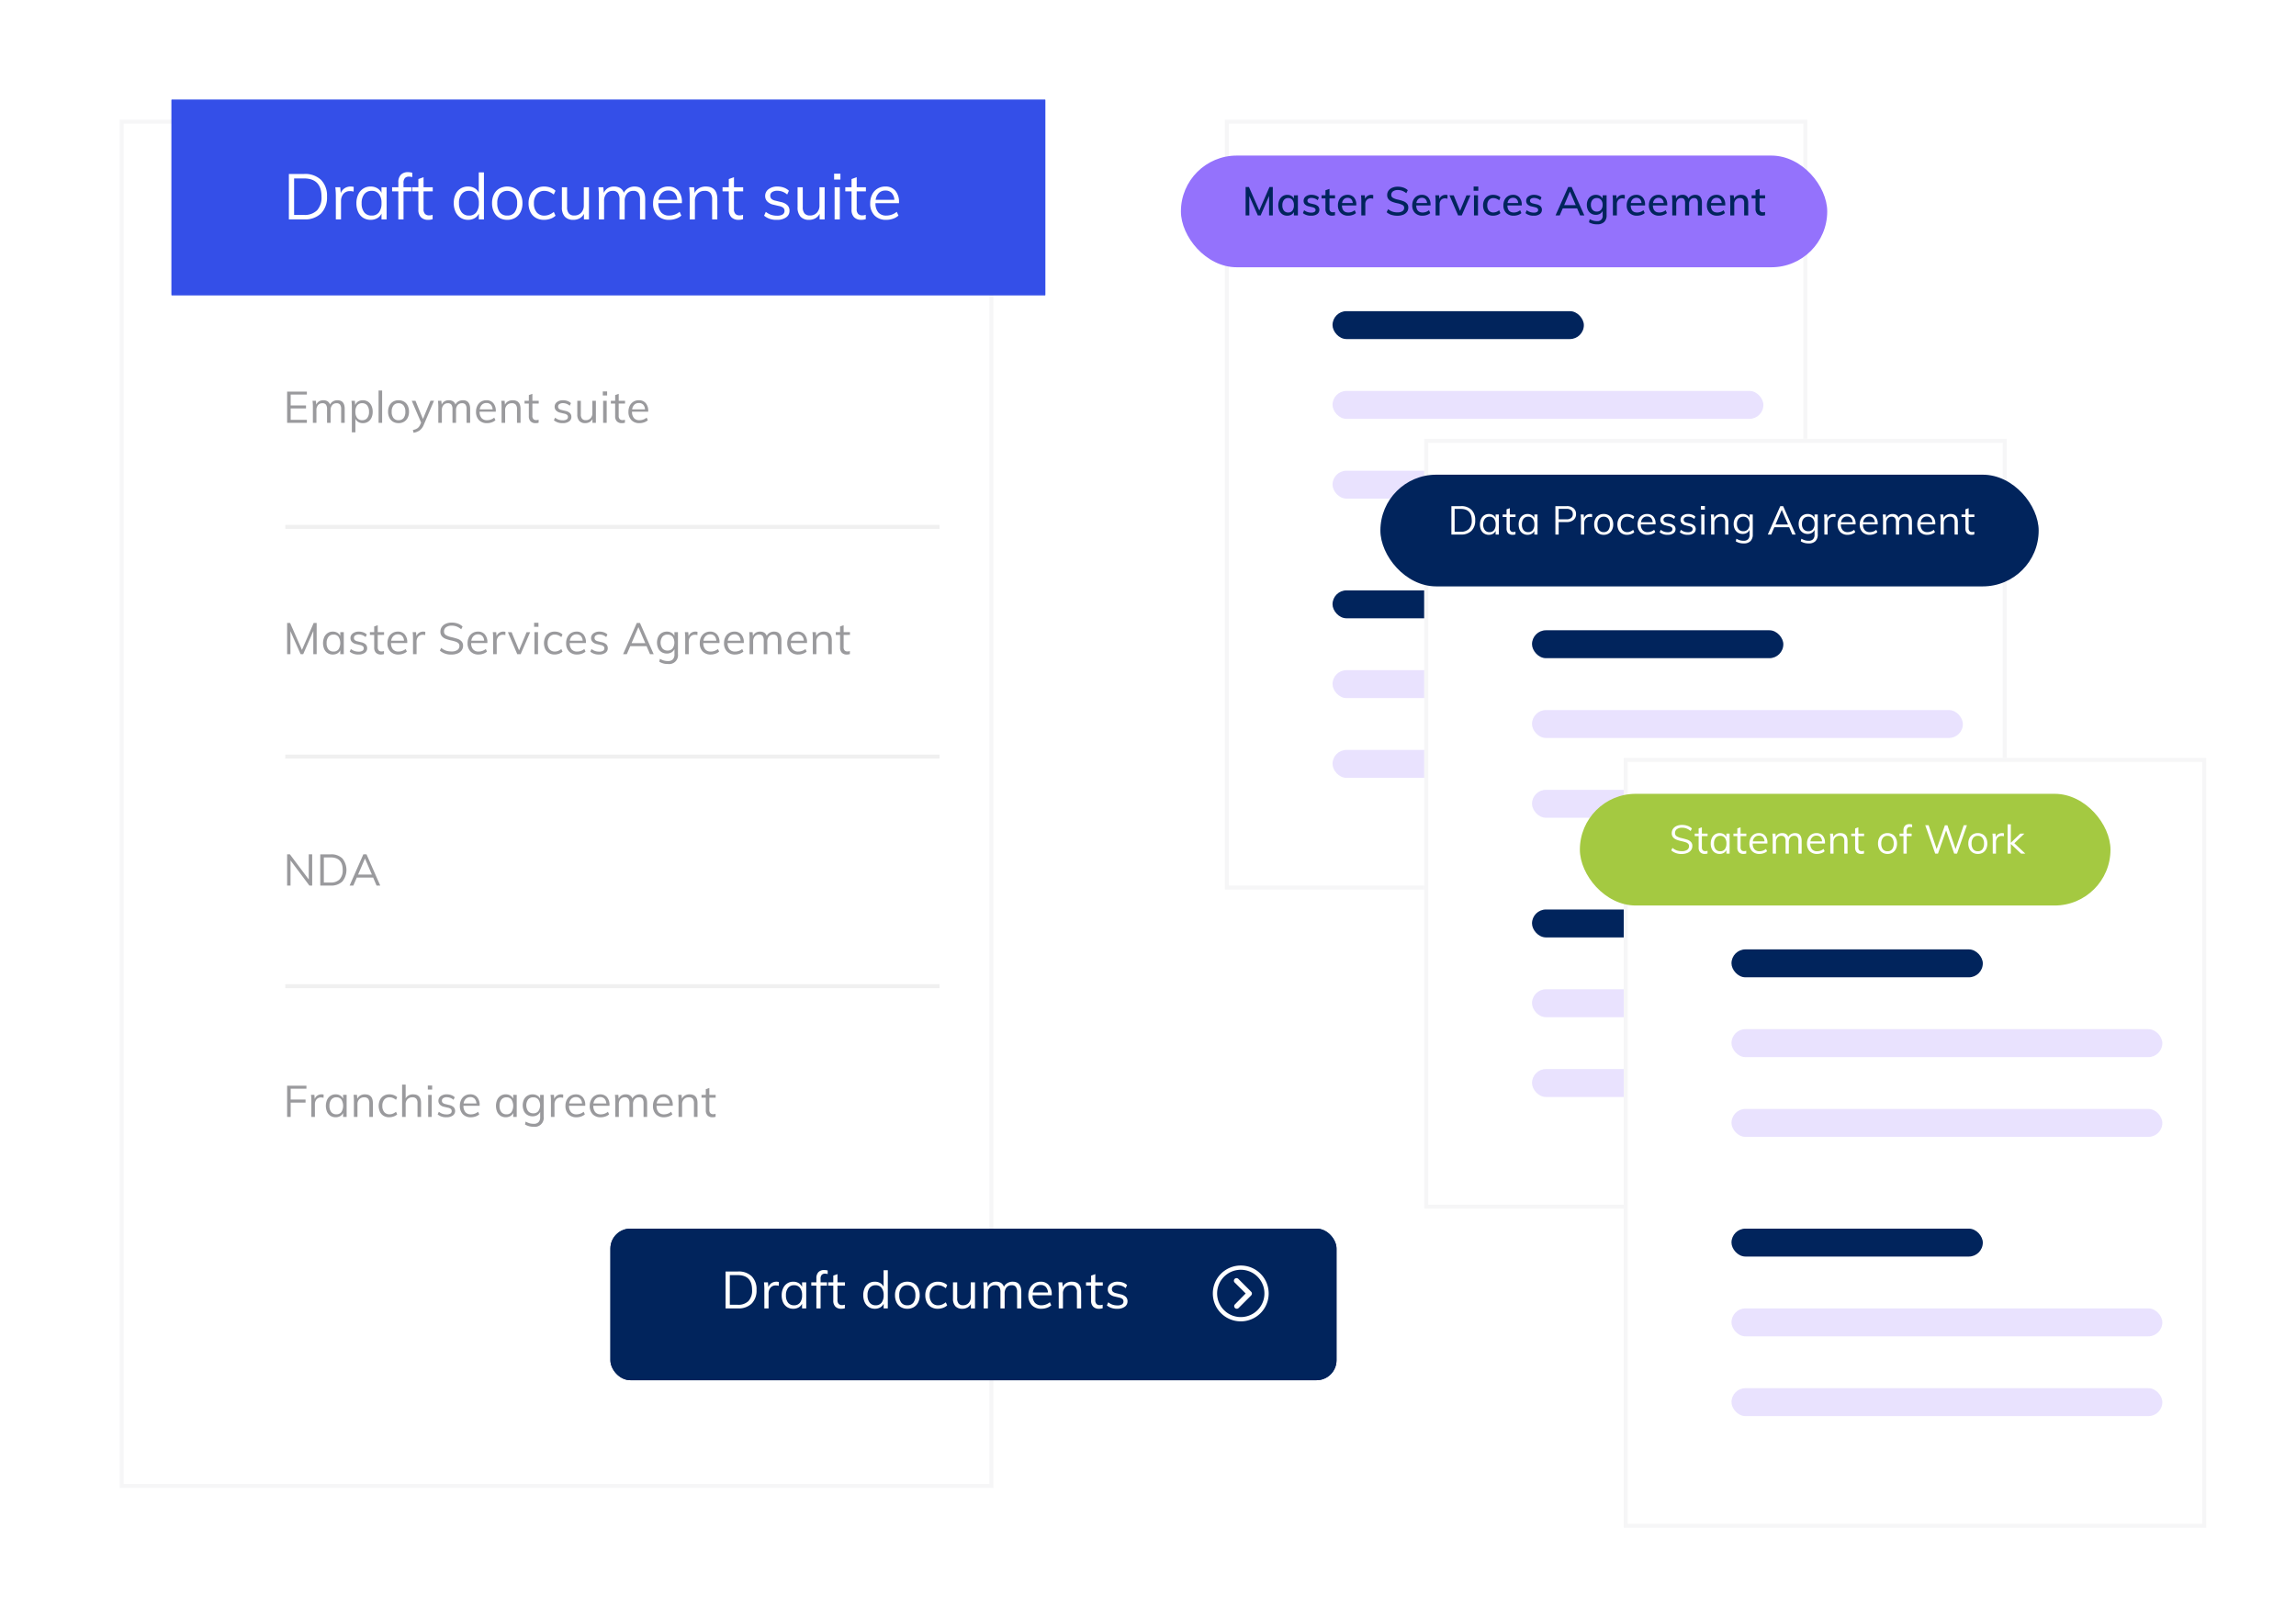<svg xmlns="http://www.w3.org/2000/svg" xmlns:xlink="http://www.w3.org/1999/xlink" width="575.5" height="405.5" viewBox="0 0 575.5 405.5"><defs><filter id="a" x="284.5" y="7.5" width="191" height="238" filterUnits="userSpaceOnUse"><feOffset dx="-8" dy="5" input="SourceAlpha"/><feGaussianBlur stdDeviation="7.5" result="b"/><feFlood flood-color="#696868" flood-opacity="0.102"/><feComposite operator="in" in2="b"/><feComposite in="SourceGraphic"/></filter><filter id="c" x="287" y="30" width="180" height="46" filterUnits="userSpaceOnUse"><feOffset dy="3" input="SourceAlpha"/><feGaussianBlur stdDeviation="3" result="d"/><feFlood flood-opacity="0.078"/><feComposite operator="in" in2="d"/><feComposite in="SourceGraphic"/></filter><filter id="e" x="334.5" y="87.5" width="191" height="238" filterUnits="userSpaceOnUse"><feOffset dx="-8" dy="5" input="SourceAlpha"/><feGaussianBlur stdDeviation="7.5" result="f"/><feFlood flood-color="#262626" flood-opacity="0.102"/><feComposite operator="in" in2="f"/><feComposite in="SourceGraphic"/></filter><filter id="g" x="337" y="110" width="183" height="46" filterUnits="userSpaceOnUse"><feOffset dy="3" input="SourceAlpha"/><feGaussianBlur stdDeviation="3" result="h"/><feFlood flood-opacity="0.078"/><feComposite operator="in" in2="h"/><feComposite in="SourceGraphic"/></filter><filter id="i" x="384.5" y="167.5" width="191" height="238" filterUnits="userSpaceOnUse"><feOffset dx="-8" dy="5" input="SourceAlpha"/><feGaussianBlur stdDeviation="7.5" result="j"/><feFlood flood-color="#696868" flood-opacity="0.102"/><feComposite operator="in" in2="j"/><feComposite in="SourceGraphic"/></filter><filter id="k" x="387" y="190" width="151" height="46" filterUnits="userSpaceOnUse"><feOffset dy="3" input="SourceAlpha"/><feGaussianBlur stdDeviation="3" result="l"/><feFlood flood-opacity="0.078"/><feComposite operator="in" in2="l"/><feComposite in="SourceGraphic"/></filter><filter id="m" x="0" y="0" width="279" height="403" filterUnits="userSpaceOnUse"><feOffset dx="-13" dy="5" input="SourceAlpha"/><feGaussianBlur stdDeviation="10" result="n"/><feFlood flood-color="#696868" flood-opacity="0.122"/><feComposite operator="in" in2="n"/><feComposite in="SourceGraphic"/></filter><filter id="o" x="138" y="293" width="212" height="68" filterUnits="userSpaceOnUse"><feOffset dy="3" input="SourceAlpha"/><feGaussianBlur stdDeviation="5" result="p"/><feFlood flood-opacity="0.282"/><feComposite operator="in" in2="p"/><feComposite in="SourceGraphic"/></filter></defs><g transform="translate(-691 -1896)"><g transform="translate(-7 914)"><g transform="translate(-20 -1964)"><g transform="matrix(1, 0, 0, 1, 718, 2946)" filter="url(#a)"><g transform="translate(315 25)" fill="#fff" stroke="#f6f6f7" stroke-width="1"><rect width="146" height="193" stroke="none"/><rect x="0.5" y="0.5" width="145" height="192" fill="none"/></g></g><rect width="63" height="7" rx="3.5" transform="translate(1052 3024)" fill="#01245c"/><rect width="108" height="7" rx="3.5" transform="translate(1052 3044)" fill="rgba(148,114,252,0.2)"/><rect width="108" height="7" rx="3.5" transform="translate(1052 3064)" fill="rgba(148,114,252,0.2)"/><rect width="63" height="7" rx="3.5" transform="translate(1052 3094)" fill="#01245c"/><rect width="108" height="7" rx="3.5" transform="translate(1052 3114)" fill="rgba(148,114,252,0.2)"/><rect width="108" height="7" rx="3.5" transform="translate(1052 3134)" fill="rgba(148,114,252,0.2)"/><g transform="matrix(1, 0, 0, 1, 718, 2946)" filter="url(#c)"><rect width="162" height="28" rx="14" transform="translate(296 36)" fill="#9472fc"/></g><path d="M-57.97-7.12V0h-.93V-4.89L-61.01,0h-.71l-2.14-4.86L-63.85,0h-.93V-7.12h.83l2.59,5.88,2.56-5.88Zm6.29,2.08V0h-1V-.86a1.544,1.544,0,0,1-.655.69A2.068,2.068,0,0,1-54.35.07a2.148,2.148,0,0,1-1.175-.32,2.13,2.13,0,0,1-.785-.9,3.129,3.129,0,0,1-.28-1.365,3.181,3.181,0,0,1,.285-1.38,2.2,2.2,0,0,1,.8-.93,2.088,2.088,0,0,1,1.16-.33,2.006,2.006,0,0,1,1.01.245,1.641,1.641,0,0,1,.66.7v-.82ZM-54.11-.73A1.267,1.267,0,0,0-53.055-1.2,2.107,2.107,0,0,0-52.68-2.54a2.1,2.1,0,0,0-.375-1.34,1.284,1.284,0,0,0-1.065-.47,1.284,1.284,0,0,0-1.065.485A2.111,2.111,0,0,0-55.57-2.52a2.029,2.029,0,0,0,.385,1.32A1.312,1.312,0,0,0-54.11-.73Zm5.77.8a3.129,3.129,0,0,1-2.08-.64l.3-.73a2.912,2.912,0,0,0,1.81.6,1.461,1.461,0,0,0,.79-.175.557.557,0,0,0,.27-.495.525.525,0,0,0-.185-.425,1.611,1.611,0,0,0-.625-.265l-.84-.2a1.919,1.919,0,0,1-1-.5,1.219,1.219,0,0,1-.345-.885,1.323,1.323,0,0,1,.545-1.1,2.3,2.3,0,0,1,1.445-.42,3.076,3.076,0,0,1,1.025.17,2.371,2.371,0,0,1,.825.48l-.31.71a2.439,2.439,0,0,0-1.54-.58,1.334,1.334,0,0,0-.76.185.59.59,0,0,0-.27.515.55.55,0,0,0,.17.42,1.2,1.2,0,0,0,.54.25l.86.21a2.135,2.135,0,0,1,1.065.5,1.211,1.211,0,0,1,.345.9,1.258,1.258,0,0,1-.545,1.075A2.484,2.484,0,0,1-48.34.07Zm4.58-4.33v2.53A.989.989,0,0,0-43.535-1a.868.868,0,0,0,.625.215,1.86,1.86,0,0,0,.53-.08v.82a2.367,2.367,0,0,1-.75.11,1.614,1.614,0,0,1-1.21-.44,1.758,1.758,0,0,1-.43-1.28V-4.26h-.98v-.78h.98V-6.3l1.01-.35v1.61h1.39v.78Zm6.72,1.76h-3.6q.05,1.77,1.61,1.77a2.5,2.5,0,0,0,1.59-.57l.31.72A2.47,2.47,0,0,1-38-.1,3.318,3.318,0,0,1-39.05.07a2.557,2.557,0,0,1-1.9-.7,2.585,2.585,0,0,1-.69-1.9,2.981,2.981,0,0,1,.305-1.37,2.243,2.243,0,0,1,.855-.93,2.382,2.382,0,0,1,1.25-.33,2.035,2.035,0,0,1,1.605.66,2.664,2.664,0,0,1,.585,1.83Zm-2.17-1.91a1.3,1.3,0,0,0-.93.34,1.642,1.642,0,0,0-.46.97h2.67a1.55,1.55,0,0,0-.39-.975A1.193,1.193,0,0,0-39.21-4.41Zm5.94-.75a1.779,1.779,0,0,1,.48.07l-.02.92a1.686,1.686,0,0,0-.59-.1,1.269,1.269,0,0,0-1.035.415A1.58,1.58,0,0,0-34.78-2.81V0h-1V-3.62a11.358,11.358,0,0,0-.08-1.42h.94l.09.91a1.559,1.559,0,0,1,.62-.765A1.725,1.725,0,0,1-33.27-5.16ZM-26.73.08a4.935,4.935,0,0,1-1.515-.22A3.294,3.294,0,0,1-29.43-.8l.37-.76a3.522,3.522,0,0,0,1.08.61,3.908,3.908,0,0,0,1.26.19,2.185,2.185,0,0,0,1.24-.3.969.969,0,0,0,.44-.85.755.755,0,0,0-.41-.7,4.957,4.957,0,0,0-1.3-.435,7.39,7.39,0,0,1-1.39-.415,2.138,2.138,0,0,1-.85-.63A1.6,1.6,0,0,1-29.3-5.1a1.872,1.872,0,0,1,.33-1.095,2.159,2.159,0,0,1,.935-.74,3.448,3.448,0,0,1,1.4-.265,4.211,4.211,0,0,1,1.4.23,3,3,0,0,1,1.1.65l-.37.76a3.488,3.488,0,0,0-1.01-.605,3.135,3.135,0,0,0-1.11-.195,2,2,0,0,0-1.21.325,1.042,1.042,0,0,0-.44.885.816.816,0,0,0,.385.73,4.11,4.11,0,0,0,1.235.45,9.736,9.736,0,0,1,1.44.42,2.243,2.243,0,0,1,.88.6,1.441,1.441,0,0,1,.33.98,1.8,1.8,0,0,1-.33,1.08,2.131,2.131,0,0,1-.945.715A3.756,3.756,0,0,1-26.73.08Zm8.31-2.58h-3.6q.05,1.77,1.61,1.77a2.5,2.5,0,0,0,1.59-.57l.31.72a2.47,2.47,0,0,1-.865.475A3.318,3.318,0,0,1-20.43.07a2.557,2.557,0,0,1-1.9-.7,2.585,2.585,0,0,1-.69-1.9,2.981,2.981,0,0,1,.305-1.37,2.243,2.243,0,0,1,.855-.93,2.382,2.382,0,0,1,1.25-.33,2.035,2.035,0,0,1,1.6.66,2.664,2.664,0,0,1,.585,1.83Zm-2.17-1.91a1.3,1.3,0,0,0-.93.34,1.642,1.642,0,0,0-.46.97h2.67a1.55,1.55,0,0,0-.39-.975A1.193,1.193,0,0,0-20.59-4.41Zm5.94-.75a1.779,1.779,0,0,1,.48.07l-.02.92a1.686,1.686,0,0,0-.59-.1,1.269,1.269,0,0,0-1.035.415A1.58,1.58,0,0,0-16.16-2.81V0h-1V-3.62a11.358,11.358,0,0,0-.08-1.42h.94l.09.91a1.559,1.559,0,0,1,.62-.765A1.725,1.725,0,0,1-14.65-5.16Zm6.23.13L-10.61,0h-.91l-2.17-5.03h1.07l1.58,3.89,1.61-3.89Zm.88-.01h1V0h-1Zm1.08-2.2v1.06H-7.63V-7.24ZM-2.77.07A2.644,2.644,0,0,1-4.1-.25a2.138,2.138,0,0,1-.865-.9,2.953,2.953,0,0,1-.3-1.365A2.925,2.925,0,0,1-4.945-3.9a2.268,2.268,0,0,1,.885-.93,2.607,2.607,0,0,1,1.33-.33,3.01,3.01,0,0,1,1.02.175,2.092,2.092,0,0,1,.79.475l-.31.73a2.3,2.3,0,0,0-1.43-.56,1.426,1.426,0,0,0-1.14.475A1.98,1.98,0,0,0-4.21-2.53,1.94,1.94,0,0,0-3.8-1.2,1.44,1.44,0,0,0-2.66-.74,2.247,2.247,0,0,0-1.23-1.3l.31.73a2.233,2.233,0,0,1-.815.47A3.164,3.164,0,0,1-2.77.07ZM4.43-2.5H.83Q.88-.73,2.44-.73A2.5,2.5,0,0,0,4.03-1.3l.31.72A2.47,2.47,0,0,1,3.475-.1,3.318,3.318,0,0,1,2.42.07a2.557,2.557,0,0,1-1.9-.7,2.585,2.585,0,0,1-.69-1.9A2.981,2.981,0,0,1,.135-3.9,2.243,2.243,0,0,1,.99-4.83a2.382,2.382,0,0,1,1.25-.33,2.035,2.035,0,0,1,1.605.66A2.664,2.664,0,0,1,4.43-2.67ZM2.26-4.41a1.3,1.3,0,0,0-.93.34,1.642,1.642,0,0,0-.46.97H3.54a1.55,1.55,0,0,0-.39-.975A1.193,1.193,0,0,0,2.26-4.41ZM7.45.07A3.129,3.129,0,0,1,5.37-.57l.3-.73a2.912,2.912,0,0,0,1.81.6,1.461,1.461,0,0,0,.79-.175.557.557,0,0,0,.27-.495.525.525,0,0,0-.185-.425A1.611,1.611,0,0,0,7.73-2.06l-.84-.2a1.919,1.919,0,0,1-1.005-.5A1.219,1.219,0,0,1,5.54-3.64a1.323,1.323,0,0,1,.545-1.1A2.3,2.3,0,0,1,7.53-5.16a3.076,3.076,0,0,1,1.025.17,2.371,2.371,0,0,1,.825.48l-.31.71a2.439,2.439,0,0,0-1.54-.58,1.334,1.334,0,0,0-.76.185.59.59,0,0,0-.27.515.55.55,0,0,0,.17.42,1.2,1.2,0,0,0,.54.25l.86.21a2.135,2.135,0,0,1,1.065.5,1.211,1.211,0,0,1,.345.9A1.258,1.258,0,0,1,8.935-.325,2.484,2.484,0,0,1,7.45.07ZM18.31-1.76h-3.6L13.95,0H12.9l3.17-7.12h.87L20.12,0H19.07Zm-.35-.82L16.51-5.97,15.06-2.58ZM25.7-5.04V-.09a2.307,2.307,0,0,1-.6,1.735,2.487,2.487,0,0,1-1.8.585,3.927,3.927,0,0,1-2.01-.5l.17-.79a4.469,4.469,0,0,0,.905.37,3.465,3.465,0,0,0,.925.12A1.26,1.26,0,0,0,24.7-.01V-1.1a1.7,1.7,0,0,1-.67.7,2,2,0,0,1-1.02.255,2.233,2.233,0,0,1-1.175-.31,2.092,2.092,0,0,1-.8-.88,2.891,2.891,0,0,1-.285-1.31,2.891,2.891,0,0,1,.285-1.31,2.125,2.125,0,0,1,.8-.885A2.206,2.206,0,0,1,23.01-5.16a2.062,2.062,0,0,1,1.02.245,1.624,1.624,0,0,1,.67.7v-.82ZM23.24-.96a1.342,1.342,0,0,0,1.07-.45,1.831,1.831,0,0,0,.39-1.24,1.867,1.867,0,0,0-.385-1.245A1.332,1.332,0,0,0,23.24-4.35a1.35,1.35,0,0,0-1.075.455,1.835,1.835,0,0,0-.4,1.245,1.819,1.819,0,0,0,.4,1.235A1.35,1.35,0,0,0,23.24-.96Zm6.55-4.2a1.779,1.779,0,0,1,.48.07l-.02.92a1.686,1.686,0,0,0-.59-.1,1.269,1.269,0,0,0-1.035.415A1.58,1.58,0,0,0,28.28-2.81V0h-1V-3.62a11.358,11.358,0,0,0-.08-1.42h.94l.09.91a1.559,1.559,0,0,1,.62-.765A1.725,1.725,0,0,1,29.79-5.16ZM35.34-2.5h-3.6q.05,1.77,1.61,1.77a2.5,2.5,0,0,0,1.59-.57l.31.72a2.47,2.47,0,0,1-.865.475A3.318,3.318,0,0,1,33.33.07a2.557,2.557,0,0,1-1.9-.7,2.585,2.585,0,0,1-.69-1.9,2.981,2.981,0,0,1,.305-1.37,2.243,2.243,0,0,1,.855-.93,2.382,2.382,0,0,1,1.25-.33,2.035,2.035,0,0,1,1.605.66,2.664,2.664,0,0,1,.585,1.83ZM33.17-4.41a1.3,1.3,0,0,0-.93.34,1.642,1.642,0,0,0-.46.97h2.67a1.55,1.55,0,0,0-.39-.975A1.193,1.193,0,0,0,33.17-4.41ZM40.9-2.5H37.3q.05,1.77,1.61,1.77A2.5,2.5,0,0,0,40.5-1.3l.31.72a2.47,2.47,0,0,1-.865.475A3.318,3.318,0,0,1,38.89.07a2.557,2.557,0,0,1-1.9-.7,2.585,2.585,0,0,1-.69-1.9A2.981,2.981,0,0,1,36.6-3.9a2.243,2.243,0,0,1,.855-.93,2.382,2.382,0,0,1,1.25-.33,2.035,2.035,0,0,1,1.605.66A2.664,2.664,0,0,1,40.9-2.67ZM38.73-4.41a1.3,1.3,0,0,0-.93.34,1.642,1.642,0,0,0-.46.97h2.67a1.55,1.55,0,0,0-.39-.975A1.193,1.193,0,0,0,38.73-4.41Zm9.18-.75q1.68,0,1.68,2.02V0H48.58V-3.09a1.6,1.6,0,0,0-.225-.95.847.847,0,0,0-.725-.3,1.13,1.13,0,0,0-.915.4,1.645,1.645,0,0,0-.335,1.09V0H45.37V-3.09a1.6,1.6,0,0,0-.225-.95.847.847,0,0,0-.725-.3,1.145,1.145,0,0,0-.92.4,1.629,1.629,0,0,0-.34,1.09V0h-1V-3.62a11.358,11.358,0,0,0-.08-1.42h.94l.09.84a1.635,1.635,0,0,1,.63-.71,1.807,1.807,0,0,1,.96-.25,1.464,1.464,0,0,1,1.53.97A1.709,1.709,0,0,1,46.9-4.9,1.955,1.955,0,0,1,47.91-5.16ZM55.44-2.5h-3.6q.05,1.77,1.61,1.77a2.5,2.5,0,0,0,1.59-.57l.31.72a2.47,2.47,0,0,1-.865.475A3.318,3.318,0,0,1,53.43.07a2.557,2.557,0,0,1-1.9-.7,2.585,2.585,0,0,1-.69-1.9,2.981,2.981,0,0,1,.305-1.37A2.243,2.243,0,0,1,52-4.83a2.382,2.382,0,0,1,1.25-.33,2.035,2.035,0,0,1,1.605.66,2.664,2.664,0,0,1,.585,1.83ZM53.27-4.41a1.3,1.3,0,0,0-.93.34,1.642,1.642,0,0,0-.46.97h2.67a1.55,1.55,0,0,0-.39-.975A1.193,1.193,0,0,0,53.27-4.41Zm6.11-.75q1.81,0,1.81,2.02V0H60.18V-3.08a1.47,1.47,0,0,0-.255-.96,1.013,1.013,0,0,0-.815-.3,1.357,1.357,0,0,0-1.025.4A1.478,1.478,0,0,0,57.7-2.87V0h-1V-3.62a11.358,11.358,0,0,0-.08-1.42h.94l.09.87a1.685,1.685,0,0,1,.695-.735A2.08,2.08,0,0,1,59.38-5.16Zm4.66.9v2.53A.989.989,0,0,0,64.265-1a.868.868,0,0,0,.625.215,1.86,1.86,0,0,0,.53-.08v.82a2.367,2.367,0,0,1-.75.11,1.615,1.615,0,0,1-1.21-.44,1.758,1.758,0,0,1-.43-1.28V-4.26h-.98v-.78h.98V-6.3l1.01-.35v1.61h1.39v.78Z" transform="translate(1095 3000)" fill="#01245c"/></g><g transform="translate(30 -1884)"><g transform="matrix(1, 0, 0, 1, 668, 2866)" filter="url(#e)"><g transform="translate(365 105)" fill="#fff" stroke="#f6f6f7" stroke-width="1"><rect width="146" height="193" stroke="none"/><rect x="0.5" y="0.5" width="145" height="192" fill="none"/></g></g><rect width="63" height="7" rx="3.5" transform="translate(1052 3024)" fill="#01245c"/><rect width="108" height="7" rx="3.5" transform="translate(1052 3044)" fill="rgba(148,114,252,0.2)"/><rect width="108" height="7" rx="3.5" transform="translate(1052 3064)" fill="rgba(148,114,252,0.2)"/><rect width="63" height="7" rx="3.5" transform="translate(1052 3094)" fill="#01245c"/><rect width="108" height="7" rx="3.5" transform="translate(1052 3114)" fill="rgba(148,114,252,0.2)"/><rect width="108" height="7" rx="3.5" transform="translate(1052 3134)" fill="rgba(148,114,252,0.2)"/><g transform="matrix(1, 0, 0, 1, 668, 2866)" filter="url(#g)"><rect width="165" height="28" rx="14" transform="translate(346 116)" fill="#01245c"/></g><path d="M-65.205-7.12h2.39a3.6,3.6,0,0,1,2.645.925,3.528,3.528,0,0,1,.935,2.625A3.56,3.56,0,0,1-60.17-.93,3.588,3.588,0,0,1-62.815,0h-2.39Zm2.34,6.42a2.758,2.758,0,0,0,2.075-.72A2.984,2.984,0,0,0-60.1-3.57q0-2.85-2.77-2.85h-1.52V-.7Zm9.55-4.33V0h-.8V-.91a1.594,1.594,0,0,1-.665.725A2.045,2.045,0,0,1-55.815.07,2.148,2.148,0,0,1-56.99-.25a2.1,2.1,0,0,1-.78-.9,3.178,3.178,0,0,1-.275-1.365,3.2,3.2,0,0,1,.28-1.375,2.187,2.187,0,0,1,.785-.925,2.082,2.082,0,0,1,1.165-.33,1.987,1.987,0,0,1,1.03.26,1.691,1.691,0,0,1,.67.73v-.87ZM-55.655-.6a1.37,1.37,0,0,0,1.14-.505,2.263,2.263,0,0,0,.4-1.435,2.241,2.241,0,0,0-.4-1.43,1.375,1.375,0,0,0-1.14-.5,1.4,1.4,0,0,0-1.155.515,2.229,2.229,0,0,0-.415,1.435,2.184,2.184,0,0,0,.41,1.42A1.415,1.415,0,0,0-55.655-.6Zm5.09-3.79v2.75a1.077,1.077,0,0,0,.23.785.891.891,0,0,0,.65.225,1.639,1.639,0,0,0,.54-.09v.69a2.275,2.275,0,0,1-.7.1A1.521,1.521,0,0,1-50.97-.335a1.62,1.62,0,0,1-.405-1.195V-4.39h-.98v-.64h.98V-6.32l.81-.29v1.58h1.44v.64Zm6.95-.64V0h-.8V-.91a1.594,1.594,0,0,1-.665.725A2.045,2.045,0,0,1-46.115.07,2.148,2.148,0,0,1-47.29-.25a2.1,2.1,0,0,1-.78-.9,3.178,3.178,0,0,1-.275-1.365,3.2,3.2,0,0,1,.28-1.375,2.187,2.187,0,0,1,.785-.925,2.082,2.082,0,0,1,1.165-.33,1.987,1.987,0,0,1,1.03.26,1.691,1.691,0,0,1,.67.73v-.87ZM-45.955-.6a1.37,1.37,0,0,0,1.14-.505,2.263,2.263,0,0,0,.4-1.435,2.241,2.241,0,0,0-.4-1.43,1.375,1.375,0,0,0-1.14-.5,1.4,1.4,0,0,0-1.155.515,2.229,2.229,0,0,0-.415,1.435,2.184,2.184,0,0,0,.41,1.42A1.415,1.415,0,0,0-45.955-.6Zm6.82-6.52h2.84a2.544,2.544,0,0,1,1.715.53,1.826,1.826,0,0,1,.615,1.46,1.834,1.834,0,0,1-.62,1.465,2.532,2.532,0,0,1-1.71.535h-2.02V0h-.82Zm2.77,3.31a1.8,1.8,0,0,0,1.19-.34,1.215,1.215,0,0,0,.4-.98,1.2,1.2,0,0,0-.4-.975,1.816,1.816,0,0,0-1.19-.335h-1.95v2.63Zm5.98-1.34a1.67,1.67,0,0,1,.46.06l-.02.74a1.611,1.611,0,0,0-.53-.08,1.291,1.291,0,0,0-1.085.455,1.742,1.742,0,0,0-.355,1.105V0h-.81V-3.62a11.266,11.266,0,0,0-.08-1.41h.77l.08.93a1.53,1.53,0,0,1,.61-.78A1.736,1.736,0,0,1-30.385-5.15Zm3.36,5.22a2.4,2.4,0,0,1-1.25-.32,2.146,2.146,0,0,1-.835-.91,3.049,3.049,0,0,1-.3-1.38,3.049,3.049,0,0,1,.3-1.38,2.146,2.146,0,0,1,.835-.91,2.4,2.4,0,0,1,1.25-.32,2.4,2.4,0,0,1,1.25.32,2.146,2.146,0,0,1,.835.91,3.049,3.049,0,0,1,.3,1.38,3.049,3.049,0,0,1-.3,1.38,2.146,2.146,0,0,1-.835.91A2.4,2.4,0,0,1-27.025.07Zm0-.67a1.393,1.393,0,0,0,1.15-.5,2.255,2.255,0,0,0,.4-1.445,2.206,2.206,0,0,0-.41-1.425,1.387,1.387,0,0,0-1.14-.5,1.4,1.4,0,0,0-1.15.5,2.206,2.206,0,0,0-.41,1.425A2.235,2.235,0,0,0-28.18-1.1,1.407,1.407,0,0,0-27.025-.6Zm5.85.67A2.472,2.472,0,0,1-22.45-.25a2.142,2.142,0,0,1-.84-.9,2.994,2.994,0,0,1-.3-1.365,3.015,3.015,0,0,1,.3-1.375,2.207,2.207,0,0,1,.855-.925,2.486,2.486,0,0,1,1.3-.33,2.827,2.827,0,0,1,.985.175,2.134,2.134,0,0,1,.785.485l-.27.6a2.953,2.953,0,0,0-.735-.44,1.96,1.96,0,0,0-.725-.14,1.507,1.507,0,0,0-1.21.515,2.141,2.141,0,0,0-.44,1.435,2.1,2.1,0,0,0,.435,1.415A1.518,1.518,0,0,0-21.095-.6a1.96,1.96,0,0,0,.725-.14,2.953,2.953,0,0,0,.735-.44l.27.6A2.3,2.3,0,0,1-20.17-.1,2.939,2.939,0,0,1-21.175.07Zm7.15-2.61h-3.69a2.159,2.159,0,0,0,.445,1.45A1.6,1.6,0,0,0-16-.6a2.542,2.542,0,0,0,1.62-.59l.27.59a2.344,2.344,0,0,1-.845.49,3.176,3.176,0,0,1-1.055.18,2.449,2.449,0,0,1-1.85-.7,2.63,2.63,0,0,1-.67-1.9,2.991,2.991,0,0,1,.3-1.365,2.238,2.238,0,0,1,.84-.925,2.311,2.311,0,0,1,1.23-.33,1.972,1.972,0,0,1,1.57.655,2.658,2.658,0,0,1,.57,1.8Zm-2.13-1.98a1.417,1.417,0,0,0-1.025.38,1.836,1.836,0,0,0-.5,1.07h2.93a1.721,1.721,0,0,0-.415-1.08A1.3,1.3,0,0,0-16.155-4.52Zm5.16,4.59A2.939,2.939,0,0,1-13-.58l.27-.6a2.79,2.79,0,0,0,.83.46,2.962,2.962,0,0,0,.94.14A1.575,1.575,0,0,0-10.1-.775a.636.636,0,0,0,.3-.565.614.614,0,0,0-.2-.48,1.459,1.459,0,0,0-.66-.28l-.85-.2a1.875,1.875,0,0,1-.975-.5,1.2,1.2,0,0,1-.345-.86,1.3,1.3,0,0,1,.53-1.075,2.207,2.207,0,0,1,1.4-.415,2.917,2.917,0,0,1,1,.17,2.117,2.117,0,0,1,.79.49l-.27.59a2.338,2.338,0,0,0-1.52-.59,1.451,1.451,0,0,0-.835.2.66.66,0,0,0-.3.575.652.652,0,0,0,.185.49,1.286,1.286,0,0,0,.6.28l.85.21a2.136,2.136,0,0,1,1.04.5,1.174,1.174,0,0,1,.34.875,1.228,1.228,0,0,1-.53,1.04A2.381,2.381,0,0,1-10.995.07Zm5.06,0a2.939,2.939,0,0,1-2.01-.65l.27-.6a2.79,2.79,0,0,0,.83.46,2.962,2.962,0,0,0,.94.14A1.575,1.575,0,0,0-5.04-.775a.636.636,0,0,0,.3-.565.614.614,0,0,0-.2-.48,1.459,1.459,0,0,0-.66-.28l-.85-.2a1.875,1.875,0,0,1-.975-.5,1.2,1.2,0,0,1-.345-.86,1.3,1.3,0,0,1,.53-1.075,2.207,2.207,0,0,1,1.4-.415,2.917,2.917,0,0,1,1,.17,2.117,2.117,0,0,1,.79.49l-.27.59a2.338,2.338,0,0,0-1.52-.59,1.451,1.451,0,0,0-.835.2.66.66,0,0,0-.3.575.652.652,0,0,0,.185.49,1.286,1.286,0,0,0,.6.28l.85.21a2.136,2.136,0,0,1,1.04.5,1.174,1.174,0,0,1,.34.875A1.228,1.228,0,0,1-4.5-.32,2.381,2.381,0,0,1-5.935.07Zm3.36-5.1h.81V0h-.81Zm.91-2.13v.92h-.99v-.92Zm4.08,2.01q1.81,0,1.81,1.99V0h-.81V-3.12a1.55,1.55,0,0,0-.28-1.025,1.1,1.1,0,0,0-.88-.325,1.494,1.494,0,0,0-1.12.43,1.589,1.589,0,0,0-.42,1.16V0h-.81V-3.62a11.266,11.266,0,0,0-.08-1.41H.6l.08.9a1.667,1.667,0,0,1,.69-.755A2.065,2.065,0,0,1,2.415-5.15Zm7.92.12V-.04A2.3,2.3,0,0,1,9.76,1.655a2.3,2.3,0,0,1-1.695.575,3.653,3.653,0,0,1-1.98-.52l.14-.66a4.188,4.188,0,0,0,.905.39,3.434,3.434,0,0,0,.935.12,1.458,1.458,0,0,0,1.1-.385A1.593,1.593,0,0,0,9.535.03V-1.16a1.7,1.7,0,0,1-.675.745A2.024,2.024,0,0,1,7.805-.15,2.233,2.233,0,0,1,6.63-.46a2.06,2.06,0,0,1-.795-.88,2.935,2.935,0,0,1-.28-1.31,2.935,2.935,0,0,1,.28-1.31,2.06,2.06,0,0,1,.795-.88,2.233,2.233,0,0,1,1.175-.31,2.034,2.034,0,0,1,1.045.26,1.683,1.683,0,0,1,.675.73v-.87ZM7.965-.83A1.427,1.427,0,0,0,9.11-1.315,1.988,1.988,0,0,0,9.525-2.65,1.988,1.988,0,0,0,9.11-3.985,1.427,1.427,0,0,0,7.965-4.47,1.469,1.469,0,0,0,6.8-3.985,1.957,1.957,0,0,0,6.375-2.65,1.957,1.957,0,0,0,6.8-1.315,1.469,1.469,0,0,0,7.965-.83Zm11.5-1h-3.72L14.955,0h-.85l3.13-7.12h.72L21.085,0h-.84Zm-.29-.68-1.57-3.66-1.57,3.66Zm7.45-2.52V-.04a2.3,2.3,0,0,1-.575,1.695,2.3,2.3,0,0,1-1.695.575,3.653,3.653,0,0,1-1.98-.52l.14-.66a4.188,4.188,0,0,0,.905.39,3.434,3.434,0,0,0,.935.12,1.458,1.458,0,0,0,1.1-.385A1.593,1.593,0,0,0,25.825.03V-1.16a1.7,1.7,0,0,1-.675.745,2.024,2.024,0,0,1-1.055.265A2.233,2.233,0,0,1,22.92-.46a2.06,2.06,0,0,1-.8-.88,2.935,2.935,0,0,1-.28-1.31,2.935,2.935,0,0,1,.28-1.31,2.06,2.06,0,0,1,.8-.88,2.233,2.233,0,0,1,1.175-.31,2.034,2.034,0,0,1,1.045.26,1.683,1.683,0,0,1,.675.73v-.87Zm-2.37,4.2A1.427,1.427,0,0,0,25.4-1.315a1.988,1.988,0,0,0,.415-1.335A1.988,1.988,0,0,0,25.4-3.985a1.427,1.427,0,0,0-1.145-.485,1.469,1.469,0,0,0-1.165.485,1.957,1.957,0,0,0-.425,1.335,1.957,1.957,0,0,0,.425,1.335A1.469,1.469,0,0,0,24.255-.83Zm6.37-4.32a1.67,1.67,0,0,1,.46.06l-.02.74a1.611,1.611,0,0,0-.53-.08,1.291,1.291,0,0,0-1.085.455,1.742,1.742,0,0,0-.355,1.105V0h-.81V-3.62a11.266,11.266,0,0,0-.08-1.41h.77l.08.93a1.53,1.53,0,0,1,.61-.78A1.736,1.736,0,0,1,30.625-5.15Zm5.49,2.61h-3.69a2.159,2.159,0,0,0,.445,1.45,1.6,1.6,0,0,0,1.265.49,2.542,2.542,0,0,0,1.62-.59l.27.59a2.344,2.344,0,0,1-.845.49,3.176,3.176,0,0,1-1.055.18,2.449,2.449,0,0,1-1.85-.7,2.63,2.63,0,0,1-.67-1.9,2.991,2.991,0,0,1,.3-1.365,2.238,2.238,0,0,1,.84-.925,2.311,2.311,0,0,1,1.23-.33,1.972,1.972,0,0,1,1.57.655,2.658,2.658,0,0,1,.57,1.8Zm-2.13-1.98a1.417,1.417,0,0,0-1.025.38,1.836,1.836,0,0,0-.5,1.07h2.93a1.721,1.721,0,0,0-.415-1.08A1.3,1.3,0,0,0,33.985-4.52Zm7.67,1.98h-3.69a2.159,2.159,0,0,0,.445,1.45,1.6,1.6,0,0,0,1.265.49,2.542,2.542,0,0,0,1.62-.59l.27.59a2.344,2.344,0,0,1-.845.49,3.176,3.176,0,0,1-1.055.18,2.449,2.449,0,0,1-1.85-.7,2.63,2.63,0,0,1-.67-1.9,2.991,2.991,0,0,1,.3-1.365,2.238,2.238,0,0,1,.84-.925,2.311,2.311,0,0,1,1.23-.33,1.972,1.972,0,0,1,1.57.655,2.658,2.658,0,0,1,.57,1.8Zm-2.13-1.98a1.417,1.417,0,0,0-1.025.38A1.836,1.836,0,0,0,38-3.07h2.93a1.721,1.721,0,0,0-.415-1.08A1.3,1.3,0,0,0,39.525-4.52Zm9.04-.63q1.67,0,1.67,1.99V0h-.81V-3.12a1.709,1.709,0,0,0-.245-1.03.938.938,0,0,0-.795-.32,1.233,1.233,0,0,0-1,.43,1.766,1.766,0,0,0-.36,1.17V0h-.81V-3.12a1.686,1.686,0,0,0-.25-1.025.946.946,0,0,0-.8-.325,1.248,1.248,0,0,0-1,.43A1.75,1.75,0,0,0,43.8-2.87V0h-.81V-3.62a11.266,11.266,0,0,0-.08-1.41h.77l.08.88a1.608,1.608,0,0,1,.625-.74,1.779,1.779,0,0,1,.965-.26,1.809,1.809,0,0,1,.98.24,1.4,1.4,0,0,1,.56.74,1.742,1.742,0,0,1,.675-.715A1.926,1.926,0,0,1,48.565-5.15Zm7.52,2.61H52.4a2.159,2.159,0,0,0,.445,1.45A1.6,1.6,0,0,0,54.1-.6a2.542,2.542,0,0,0,1.62-.59L56-.6a2.344,2.344,0,0,1-.845.49A3.176,3.176,0,0,1,54.1.07a2.449,2.449,0,0,1-1.85-.7,2.63,2.63,0,0,1-.67-1.9,2.991,2.991,0,0,1,.3-1.365,2.238,2.238,0,0,1,.84-.925,2.311,2.311,0,0,1,1.23-.33,1.972,1.972,0,0,1,1.57.655,2.658,2.658,0,0,1,.57,1.8Zm-2.13-1.98a1.417,1.417,0,0,0-1.025.38,1.836,1.836,0,0,0-.5,1.07h2.93a1.721,1.721,0,0,0-.415-1.08A1.3,1.3,0,0,0,53.955-4.52Zm5.97-.63q1.81,0,1.81,1.99V0h-.81V-3.12a1.55,1.55,0,0,0-.28-1.025,1.1,1.1,0,0,0-.88-.325,1.494,1.494,0,0,0-1.12.43,1.589,1.589,0,0,0-.42,1.16V0h-.81V-3.62a11.266,11.266,0,0,0-.08-1.41h.77l.08.9a1.667,1.667,0,0,1,.69-.755A2.065,2.065,0,0,1,59.925-5.15Zm4.52.76v2.75a1.077,1.077,0,0,0,.23.785.891.891,0,0,0,.65.225,1.639,1.639,0,0,0,.54-.09v.69a2.275,2.275,0,0,1-.7.1A1.521,1.521,0,0,1,64.04-.335a1.62,1.62,0,0,1-.405-1.195V-4.39h-.98v-.64h.98V-6.32l.81-.29v1.58h1.44v.64Z" transform="translate(1097 3000)" fill="#fff"/></g><g transform="translate(80 -1804)"><g transform="matrix(1, 0, 0, 1, 618, 2786)" filter="url(#i)"><g transform="translate(415 185)" fill="#fff" stroke="#f6f6f7" stroke-width="1"><rect width="146" height="193" stroke="none"/><rect x="0.5" y="0.5" width="145" height="192" fill="none"/></g></g><rect width="63" height="7" rx="3.5" transform="translate(1052 3024)" fill="#01245c"/><rect width="108" height="7" rx="3.5" transform="translate(1052 3044)" fill="rgba(148,114,252,0.2)"/><rect width="108" height="7" rx="3.5" transform="translate(1052 3064)" fill="rgba(148,114,252,0.2)"/><rect width="63" height="7" rx="3.5" transform="translate(1052 3094)" fill="#01245c"/><rect width="108" height="7" rx="3.5" transform="translate(1052 3114)" fill="rgba(148,114,252,0.2)"/><rect width="108" height="7" rx="3.5" transform="translate(1052 3134)" fill="rgba(148,114,252,0.2)"/><g transform="matrix(1, 0, 0, 1, 618, 2786)" filter="url(#k)"><rect width="133" height="28" rx="14" transform="translate(396 196)" fill="#a4c941"/></g><path d="M-41.44.08a3.8,3.8,0,0,1-2.66-.9l.31-.63a3.392,3.392,0,0,0,1.08.64,3.919,3.919,0,0,0,1.28.19,2.242,2.242,0,0,0,1.325-.335A1.1,1.1,0,0,0-39.64-1.9a.791.791,0,0,0-.225-.585,1.559,1.559,0,0,0-.59-.355,9.06,9.06,0,0,0-.975-.27,8.963,8.963,0,0,1-1.35-.39,2.107,2.107,0,0,1-.86-.605,1.561,1.561,0,0,1-.33-1.035,1.85,1.85,0,0,1,.32-1.075,2.1,2.1,0,0,1,.9-.725A3.335,3.335,0,0,1-41.38-7.2,4.051,4.051,0,0,1-40-6.97a2.879,2.879,0,0,1,1.08.67l-.32.63a3.528,3.528,0,0,0-1.015-.63,3.082,3.082,0,0,0-1.125-.2,2.114,2.114,0,0,0-1.3.355,1.155,1.155,0,0,0-.47.975.905.905,0,0,0,.41.81,4.065,4.065,0,0,0,1.26.47q.92.22,1.445.4a2.152,2.152,0,0,1,.875.56,1.4,1.4,0,0,1,.35.995,1.788,1.788,0,0,1-.32,1.055,2.058,2.058,0,0,1-.915.7A3.583,3.583,0,0,1-41.44.08Zm5.02-4.47v2.75a1.077,1.077,0,0,0,.23.785.891.891,0,0,0,.65.225A1.639,1.639,0,0,0-35-.72v.69a2.275,2.275,0,0,1-.7.1,1.521,1.521,0,0,1-1.125-.405A1.62,1.62,0,0,1-37.23-1.53V-4.39h-.98v-.64h.98V-6.32l.81-.29v1.58h1.44v.64Zm6.95-.64V0h-.8V-.91a1.594,1.594,0,0,1-.665.725A2.045,2.045,0,0,1-31.97.07a2.148,2.148,0,0,1-1.175-.32,2.1,2.1,0,0,1-.78-.9A3.178,3.178,0,0,1-34.2-2.52a3.2,3.2,0,0,1,.28-1.375,2.187,2.187,0,0,1,.785-.925,2.082,2.082,0,0,1,1.165-.33,1.987,1.987,0,0,1,1.03.26,1.691,1.691,0,0,1,.67.73v-.87ZM-31.81-.6a1.37,1.37,0,0,0,1.14-.505,2.263,2.263,0,0,0,.4-1.435,2.241,2.241,0,0,0-.4-1.43,1.375,1.375,0,0,0-1.14-.5,1.4,1.4,0,0,0-1.155.515A2.229,2.229,0,0,0-33.38-2.52a2.184,2.184,0,0,0,.41,1.42A1.415,1.415,0,0,0-31.81-.6Zm5.09-3.79v2.75a1.077,1.077,0,0,0,.23.785.891.891,0,0,0,.65.225,1.639,1.639,0,0,0,.54-.09v.69a2.275,2.275,0,0,1-.7.1,1.521,1.521,0,0,1-1.125-.405A1.62,1.62,0,0,1-27.53-1.53V-4.39h-.98v-.64h.98V-6.32l.81-.29v1.58h1.44v.64Zm6.73,1.85h-3.69a2.159,2.159,0,0,0,.445,1.45A1.6,1.6,0,0,0-21.97-.6a2.542,2.542,0,0,0,1.62-.59l.27.59a2.344,2.344,0,0,1-.845.49A3.176,3.176,0,0,1-21.98.07a2.449,2.449,0,0,1-1.85-.7,2.63,2.63,0,0,1-.67-1.9,2.991,2.991,0,0,1,.3-1.365,2.238,2.238,0,0,1,.84-.925,2.311,2.311,0,0,1,1.23-.33,1.972,1.972,0,0,1,1.57.655,2.658,2.658,0,0,1,.57,1.8Zm-2.13-1.98a1.417,1.417,0,0,0-1.025.38,1.836,1.836,0,0,0-.505,1.07h2.93a1.721,1.721,0,0,0-.415-1.08A1.3,1.3,0,0,0-22.12-4.52Zm9.04-.63q1.67,0,1.67,1.99V0h-.81V-3.12a1.709,1.709,0,0,0-.245-1.03.938.938,0,0,0-.8-.32,1.233,1.233,0,0,0-1,.43,1.766,1.766,0,0,0-.36,1.17V0h-.81V-3.12a1.686,1.686,0,0,0-.25-1.025.946.946,0,0,0-.8-.325,1.248,1.248,0,0,0-1,.43,1.75,1.75,0,0,0-.365,1.17V0h-.81V-3.62a11.266,11.266,0,0,0-.08-1.41h.77l.08.88a1.608,1.608,0,0,1,.625-.74,1.779,1.779,0,0,1,.965-.26,1.809,1.809,0,0,1,.98.24,1.4,1.4,0,0,1,.56.74,1.742,1.742,0,0,1,.675-.715A1.926,1.926,0,0,1-13.08-5.15Zm7.52,2.61H-9.25a2.159,2.159,0,0,0,.445,1.45A1.6,1.6,0,0,0-7.54-.6a2.542,2.542,0,0,0,1.62-.59l.27.59A2.344,2.344,0,0,1-6.5-.11,3.176,3.176,0,0,1-7.55.07a2.449,2.449,0,0,1-1.85-.7,2.63,2.63,0,0,1-.67-1.9,2.991,2.991,0,0,1,.3-1.365,2.238,2.238,0,0,1,.84-.925A2.311,2.311,0,0,1-7.7-5.15a1.972,1.972,0,0,1,1.57.655,2.658,2.658,0,0,1,.57,1.8ZM-7.69-4.52a1.417,1.417,0,0,0-1.025.38A1.836,1.836,0,0,0-9.22-3.07h2.93a1.721,1.721,0,0,0-.415-1.08A1.3,1.3,0,0,0-7.69-4.52Zm5.97-.63Q.09-5.15.09-3.16V0H-.72V-3.12A1.55,1.55,0,0,0-1-4.145a1.1,1.1,0,0,0-.88-.325A1.494,1.494,0,0,0-3-4.04a1.589,1.589,0,0,0-.42,1.16V0h-.81V-3.62a11.266,11.266,0,0,0-.08-1.41h.77l.08.9a1.667,1.667,0,0,1,.69-.755A2.065,2.065,0,0,1-1.72-5.15Zm4.52.76v2.75a1.077,1.077,0,0,0,.23.785.891.891,0,0,0,.65.225,1.639,1.639,0,0,0,.54-.09v.69a2.275,2.275,0,0,1-.7.1A1.521,1.521,0,0,1,2.395-.335a1.621,1.621,0,0,1-.4-1.195V-4.39H1.01v-.64h.98V-6.32l.81-.29v1.58H4.24v.64ZM10.11.07A2.4,2.4,0,0,1,8.86-.25a2.146,2.146,0,0,1-.835-.91A3.049,3.049,0,0,1,7.73-2.54a3.049,3.049,0,0,1,.295-1.38,2.146,2.146,0,0,1,.835-.91,2.4,2.4,0,0,1,1.25-.32,2.4,2.4,0,0,1,1.25.32,2.146,2.146,0,0,1,.835.91,3.049,3.049,0,0,1,.3,1.38,3.049,3.049,0,0,1-.3,1.38,2.146,2.146,0,0,1-.835.91A2.4,2.4,0,0,1,10.11.07Zm0-.67a1.393,1.393,0,0,0,1.15-.5,2.255,2.255,0,0,0,.4-1.445,2.206,2.206,0,0,0-.41-1.425,1.387,1.387,0,0,0-1.14-.5,1.4,1.4,0,0,0-1.15.5A2.206,2.206,0,0,0,8.55-2.54a2.235,2.235,0,0,0,.4,1.445A1.407,1.407,0,0,0,10.11-.6Zm5.66-6.1a.845.845,0,0,0-.625.225,1.077,1.077,0,0,0-.225.775v.67h1.23v.64H14.92V0h-.81V-4.39h-.98v-.64h.98V-5.8A1.646,1.646,0,0,1,14.5-7a1.473,1.473,0,0,1,1.105-.4,2.573,2.573,0,0,1,.68.09v.69A1.9,1.9,0,0,0,15.77-6.7Zm14.25-.42L27.53,0h-.7L24.8-5.83,22.76,0h-.69l-2.5-7.12h.84l2.02,5.95L24.5-7.12l.63.01,2.04,5.96,2.04-5.97ZM32.75.07A2.4,2.4,0,0,1,31.5-.25a2.146,2.146,0,0,1-.835-.91,3.049,3.049,0,0,1-.3-1.38,3.049,3.049,0,0,1,.3-1.38,2.146,2.146,0,0,1,.835-.91,2.4,2.4,0,0,1,1.25-.32A2.4,2.4,0,0,1,34-4.83a2.146,2.146,0,0,1,.835.91,3.049,3.049,0,0,1,.295,1.38,3.049,3.049,0,0,1-.295,1.38A2.146,2.146,0,0,1,34-.25,2.4,2.4,0,0,1,32.75.07Zm0-.67a1.393,1.393,0,0,0,1.15-.5,2.255,2.255,0,0,0,.4-1.445,2.206,2.206,0,0,0-.41-1.425,1.387,1.387,0,0,0-1.14-.5,1.4,1.4,0,0,0-1.15.5,2.206,2.206,0,0,0-.41,1.425A2.235,2.235,0,0,0,31.595-1.1,1.407,1.407,0,0,0,32.75-.6Zm6.08-4.55a1.67,1.67,0,0,1,.46.06l-.02.74a1.611,1.611,0,0,0-.53-.08,1.291,1.291,0,0,0-1.085.455A1.742,1.742,0,0,0,37.3-2.87V0h-.81V-3.62a11.266,11.266,0,0,0-.08-1.41h.77l.08.93a1.53,1.53,0,0,1,.61-.78A1.736,1.736,0,0,1,38.83-5.15ZM43.6,0,41.02-2.42V0h-.81V-7.36h.81v4.64l2.37-2.3h1.03L41.9-2.61,44.66,0Z" transform="translate(1081 3000)" fill="#fff"/></g><g transform="matrix(1, 0, 0, 1, 698, 982)" filter="url(#m)"><g transform="translate(43 25)" fill="#fff" stroke="#f6f6f7" stroke-width="1"><rect width="219" height="343" stroke="none"/><rect x="0.5" y="0.5" width="218" height="342" fill="none"/></g></g><g transform="translate(741 1007)" fill="#344fe8" stroke="#344fe8" stroke-width="1"><rect width="219" height="49" stroke="none"/><rect x="0.5" y="0.5" width="218" height="48" fill="none"/></g><path d="M1.408,4.608H5.232a5.76,5.76,0,0,1,4.232,1.48,5.645,5.645,0,0,1,1.5,4.2,5.7,5.7,0,0,1-1.5,4.224A5.741,5.741,0,0,1,5.232,16H1.408ZM5.152,14.88a4.412,4.412,0,0,0,3.32-1.152,4.774,4.774,0,0,0,1.112-3.44q0-4.56-4.432-4.56H2.72V14.88ZM16.928,7.76a2.672,2.672,0,0,1,.736.1L17.632,9.04a2.577,2.577,0,0,0-.848-.128,2.065,2.065,0,0,0-1.736.728,2.787,2.787,0,0,0-.568,1.768V16h-1.3V10.208a18.026,18.026,0,0,0-.128-2.256h1.232l.128,1.488a2.449,2.449,0,0,1,.976-1.248A2.778,2.778,0,0,1,16.928,7.76Zm8.976.192V16h-1.28V14.544A2.551,2.551,0,0,1,23.56,15.7a3.272,3.272,0,0,1-1.656.408,3.437,3.437,0,0,1-1.88-.512,3.357,3.357,0,0,1-1.248-1.448,5.084,5.084,0,0,1-.44-2.184,5.113,5.113,0,0,1,.448-2.2,3.5,3.5,0,0,1,1.256-1.48A3.33,3.33,0,0,1,21.9,7.76a3.179,3.179,0,0,1,1.648.416,2.706,2.706,0,0,1,1.072,1.168V7.952ZM22.16,15.04a2.191,2.191,0,0,0,1.824-.808,3.62,3.62,0,0,0,.64-2.3,3.585,3.585,0,0,0-.64-2.288,2.2,2.2,0,0,0-1.824-.8,2.241,2.241,0,0,0-1.848.824,3.567,3.567,0,0,0-.664,2.3A3.5,3.5,0,0,0,20.3,14.24,2.265,2.265,0,0,0,22.16,15.04ZM31.5,5.28a1.352,1.352,0,0,0-1,.36,1.722,1.722,0,0,0-.36,1.24V7.952h1.968V8.976H30.144V16h-1.3V8.976H27.28V7.952h1.568V6.72a2.633,2.633,0,0,1,.632-1.912,2.356,2.356,0,0,1,1.768-.648,4.116,4.116,0,0,1,1.088.144v1.1A3.041,3.041,0,0,0,31.5,5.28Zm3.664,3.7v4.4a1.724,1.724,0,0,0,.368,1.256,1.425,1.425,0,0,0,1.04.36,2.623,2.623,0,0,0,.864-.144v1.1a3.641,3.641,0,0,1-1.12.16,2.433,2.433,0,0,1-1.8-.648,2.593,2.593,0,0,1-.648-1.912V8.976H32.3V7.952h1.568V5.888l1.3-.464V7.952h2.3V8.976ZM50.3,4.224V16h-1.28V14.544A2.551,2.551,0,0,1,47.96,15.7a3.272,3.272,0,0,1-1.656.408,3.33,3.33,0,0,1-1.864-.528,3.5,3.5,0,0,1-1.256-1.48,5.113,5.113,0,0,1-.448-2.2,5.084,5.084,0,0,1,.44-2.184,3.339,3.339,0,0,1,1.256-1.448A3.448,3.448,0,0,1,46.3,7.76a3.228,3.228,0,0,1,1.648.408,2.579,2.579,0,0,1,1.056,1.144V4.224ZM46.56,15.04a2.191,2.191,0,0,0,1.824-.808,3.62,3.62,0,0,0,.64-2.3,3.591,3.591,0,0,0-.64-2.28,2.191,2.191,0,0,0-1.824-.808,2.27,2.27,0,0,0-1.848.8,3.438,3.438,0,0,0-.664,2.256,3.6,3.6,0,0,0,.664,2.312A2.241,2.241,0,0,0,46.56,15.04Zm9.584,1.072a3.849,3.849,0,0,1-2-.512,3.433,3.433,0,0,1-1.336-1.456,4.879,4.879,0,0,1-.472-2.208,4.879,4.879,0,0,1,.472-2.208,3.433,3.433,0,0,1,1.336-1.456,4.162,4.162,0,0,1,4,0A3.433,3.433,0,0,1,59.48,9.728a4.879,4.879,0,0,1,.472,2.208,4.879,4.879,0,0,1-.472,2.208A3.433,3.433,0,0,1,58.144,15.6,3.849,3.849,0,0,1,56.144,16.112Zm0-1.072a2.228,2.228,0,0,0,1.84-.792,3.608,3.608,0,0,0,.64-2.312,3.529,3.529,0,0,0-.656-2.28,2.481,2.481,0,0,0-3.664,0,3.529,3.529,0,0,0-.656,2.28,3.576,3.576,0,0,0,.648,2.312A2.252,2.252,0,0,0,56.144,15.04Zm9.2,1.072A3.955,3.955,0,0,1,63.3,15.6a3.428,3.428,0,0,1-1.344-1.448,4.791,4.791,0,0,1-.472-2.184,4.823,4.823,0,0,1,.48-2.2,3.531,3.531,0,0,1,1.368-1.48,3.977,3.977,0,0,1,2.072-.528,4.523,4.523,0,0,1,1.576.28,3.415,3.415,0,0,1,1.256.776l-.432.96a4.725,4.725,0,0,0-1.176-.7,3.137,3.137,0,0,0-1.16-.224,2.411,2.411,0,0,0-1.936.824,3.426,3.426,0,0,0-.7,2.3,3.362,3.362,0,0,0,.7,2.264,2.428,2.428,0,0,0,1.944.808,3.137,3.137,0,0,0,1.16-.224,4.725,4.725,0,0,0,1.176-.7l.432.96a3.682,3.682,0,0,1-1.288.76A4.7,4.7,0,0,1,65.344,16.112Zm11.28-8.16V16H75.36V14.608a2.653,2.653,0,0,1-1.072,1.12,3.13,3.13,0,0,1-1.552.384,2.79,2.79,0,0,1-2.16-.8,3.386,3.386,0,0,1-.736-2.368V7.952h1.3v4.96a2.388,2.388,0,0,0,.448,1.6,1.712,1.712,0,0,0,1.36.512,2.264,2.264,0,0,0,1.728-.7,2.562,2.562,0,0,0,.656-1.832V7.952ZM88.048,7.76q2.672,0,2.672,3.184V16h-1.3V11.008a2.734,2.734,0,0,0-.392-1.648,1.5,1.5,0,0,0-1.272-.512,1.973,1.973,0,0,0-1.6.688,2.826,2.826,0,0,0-.576,1.872V16h-1.3V11.008a2.7,2.7,0,0,0-.4-1.64,1.513,1.513,0,0,0-1.28-.52A2,2,0,0,0,81,9.536a2.8,2.8,0,0,0-.584,1.872V16h-1.3V10.208a18.026,18.026,0,0,0-.128-2.256h1.232l.128,1.408a2.573,2.573,0,0,1,1-1.184A2.847,2.847,0,0,1,82.9,7.76a2.894,2.894,0,0,1,1.568.384,2.236,2.236,0,0,1,.9,1.184,2.787,2.787,0,0,1,1.08-1.144A3.082,3.082,0,0,1,88.048,7.76ZM99.92,11.936h-5.9a3.455,3.455,0,0,0,.712,2.32,2.564,2.564,0,0,0,2.024.784,4.067,4.067,0,0,0,2.592-.944l.432.944a3.751,3.751,0,0,1-1.352.784,5.081,5.081,0,0,1-1.688.288A3.919,3.919,0,0,1,93.776,15,4.208,4.208,0,0,1,92.7,11.952a4.786,4.786,0,0,1,.48-2.184,3.581,3.581,0,0,1,1.344-1.48A3.7,3.7,0,0,1,96.5,7.76a3.156,3.156,0,0,1,2.512,1.048A4.253,4.253,0,0,1,99.92,11.7ZM96.512,8.768a2.267,2.267,0,0,0-1.64.608,2.937,2.937,0,0,0-.808,1.712h4.688a2.754,2.754,0,0,0-.664-1.728A2.081,2.081,0,0,0,96.512,8.768ZM105.9,7.76q2.9,0,2.9,3.184V16h-1.3V11.008a2.48,2.48,0,0,0-.448-1.64,1.761,1.761,0,0,0-1.408-.52,2.391,2.391,0,0,0-1.792.688,2.542,2.542,0,0,0-.672,1.856V16h-1.3V10.208a18.026,18.026,0,0,0-.128-2.256h1.232l.128,1.44a2.667,2.667,0,0,1,1.1-1.208A3.3,3.3,0,0,1,105.9,7.76Zm7.072,1.216v4.4a1.724,1.724,0,0,0,.368,1.256,1.425,1.425,0,0,0,1.04.36,2.623,2.623,0,0,0,.864-.144v1.1a3.641,3.641,0,0,1-1.12.16,2.433,2.433,0,0,1-1.8-.648,2.593,2.593,0,0,1-.648-1.912V8.976h-1.568V7.952h1.568V5.888l1.3-.464V7.952h2.3V8.976Zm10.768,7.136a4.7,4.7,0,0,1-3.216-1.04l.432-.96a4.464,4.464,0,0,0,1.328.736,4.739,4.739,0,0,0,1.5.224,2.52,2.52,0,0,0,1.384-.312,1.017,1.017,0,0,0,.472-.9.983.983,0,0,0-.32-.768,2.334,2.334,0,0,0-1.056-.448l-1.36-.32a3,3,0,0,1-1.56-.8,1.919,1.919,0,0,1-.552-1.376,2.086,2.086,0,0,1,.848-1.72,3.532,3.532,0,0,1,2.24-.664,4.668,4.668,0,0,1,1.6.272,3.386,3.386,0,0,1,1.264.784l-.432.944a3.741,3.741,0,0,0-2.432-.944,2.322,2.322,0,0,0-1.336.328,1.057,1.057,0,0,0-.472.92,1.043,1.043,0,0,0,.3.784,2.057,2.057,0,0,0,.952.448l1.36.336a3.418,3.418,0,0,1,1.664.792,1.878,1.878,0,0,1,.544,1.4,1.965,1.965,0,0,1-.848,1.664A3.81,3.81,0,0,1,123.744,16.112ZM135.7,7.952V16h-1.264V14.608a2.653,2.653,0,0,1-1.072,1.12,3.13,3.13,0,0,1-1.552.384,2.79,2.79,0,0,1-2.16-.8,3.386,3.386,0,0,1-.736-2.368V7.952h1.3v4.96a2.388,2.388,0,0,0,.448,1.6,1.712,1.712,0,0,0,1.36.512,2.264,2.264,0,0,0,1.728-.7A2.562,2.562,0,0,0,134.4,12.5V7.952Zm2.5,0h1.3V16h-1.3Zm1.456-3.408V6.016h-1.584V4.544Zm4.08,4.432v4.4a1.724,1.724,0,0,0,.368,1.256,1.425,1.425,0,0,0,1.04.36,2.623,2.623,0,0,0,.864-.144v1.1a3.641,3.641,0,0,1-1.12.16,2.433,2.433,0,0,1-1.8-.648,2.593,2.593,0,0,1-.648-1.912V8.976h-1.568V7.952h1.568V5.888l1.3-.464V7.952h2.3V8.976Zm10.608,2.96h-5.9a3.454,3.454,0,0,0,.712,2.32,2.564,2.564,0,0,0,2.024.784,4.067,4.067,0,0,0,2.592-.944l.432.944a3.751,3.751,0,0,1-1.352.784,5.081,5.081,0,0,1-1.688.288A3.919,3.919,0,0,1,148.192,15a4.208,4.208,0,0,1-1.072-3.048,4.786,4.786,0,0,1,.48-2.184,3.581,3.581,0,0,1,1.344-1.48,3.7,3.7,0,0,1,1.968-.528,3.156,3.156,0,0,1,2.512,1.048,4.253,4.253,0,0,1,.912,2.888Zm-3.408-3.168a2.267,2.267,0,0,0-1.64.608,2.937,2.937,0,0,0-.808,1.712h4.688A2.753,2.753,0,0,0,152.5,9.36,2.081,2.081,0,0,0,150.928,8.768Z" transform="translate(769 1021)" fill="#fff"/><g transform="translate(2119 -2335)"><g transform="matrix(1, 0, 0, 1, -1421, 3317)" filter="url(#o)"><g transform="translate(153 305)" fill="#01245c" stroke="#01245c" stroke-width="1"><rect width="182" height="38" rx="5" stroke="none"/><rect x="0.5" y="0.5" width="181" height="37" rx="4.5" fill="none"/></g></g><path d="M-50.134-9.256h3.107a4.68,4.68,0,0,1,3.438,1.2,4.587,4.587,0,0,1,1.215,3.413,4.628,4.628,0,0,1-1.215,3.432A4.665,4.665,0,0,1-47.028,0h-3.107ZM-47.092-.91a3.585,3.585,0,0,0,2.7-.936,3.879,3.879,0,0,0,.9-2.795q0-3.705-3.6-3.705h-1.976V-.91Zm9.724-5.785a2.171,2.171,0,0,1,.6.078l-.026.962a2.094,2.094,0,0,0-.689-.1,1.678,1.678,0,0,0-1.41.591,2.264,2.264,0,0,0-.461,1.437V0H-40.41V-4.706a14.647,14.647,0,0,0-.1-1.833h1l.1,1.209a1.989,1.989,0,0,1,.793-1.014A2.257,2.257,0,0,1-37.368-6.695Zm7.449.156V0h-1.04V-1.183a2.072,2.072,0,0,1-.865.942,2.659,2.659,0,0,1-1.346.332A2.792,2.792,0,0,1-34.7-.325,2.727,2.727,0,0,1-35.711-1.5a4.131,4.131,0,0,1-.357-1.775A4.154,4.154,0,0,1-35.7-5.063a2.843,2.843,0,0,1,1.021-1.2,2.706,2.706,0,0,1,1.514-.429,2.583,2.583,0,0,1,1.339.338,2.2,2.2,0,0,1,.871.949V-6.539ZM-32.961-.78a1.78,1.78,0,0,0,1.482-.656,2.941,2.941,0,0,0,.52-1.866,2.913,2.913,0,0,0-.52-1.859,1.788,1.788,0,0,0-1.482-.65,1.821,1.821,0,0,0-1.5.669A2.9,2.9,0,0,0-35-3.276a2.84,2.84,0,0,0,.533,1.846A1.84,1.84,0,0,0-32.961-.78Zm7.748-7.93a1.1,1.1,0,0,0-.812.293,1.4,1.4,0,0,0-.293,1.007v.871h1.6v.832h-1.6V0h-1.053V-5.707h-1.274v-.832h1.274v-1a2.139,2.139,0,0,1,.514-1.554,1.914,1.914,0,0,1,1.437-.526,3.345,3.345,0,0,1,.884.117v.9A2.471,2.471,0,0,0-25.213-8.71Zm3.133,3v3.575a1.4,1.4,0,0,0,.3,1.02,1.158,1.158,0,0,0,.845.293,2.131,2.131,0,0,0,.7-.117v.9a2.958,2.958,0,0,1-.91.13,1.977,1.977,0,0,1-1.462-.527,2.107,2.107,0,0,1-.527-1.553V-5.707h-1.274v-.832h1.274V-8.216l1.053-.377v2.054h1.872v.832ZM-9.47-9.568V0h-1.04V-1.183a2.072,2.072,0,0,1-.865.942A2.659,2.659,0,0,1-12.72.091a2.706,2.706,0,0,1-1.514-.429,2.843,2.843,0,0,1-1.021-1.2,4.154,4.154,0,0,1-.364-1.788A4.131,4.131,0,0,1-15.262-5.1a2.713,2.713,0,0,1,1.021-1.177,2.8,2.8,0,0,1,1.521-.416,2.623,2.623,0,0,1,1.339.332,2.1,2.1,0,0,1,.858.929V-9.568ZM-12.512-.78a1.78,1.78,0,0,0,1.482-.656A2.941,2.941,0,0,0-10.51-3.3a2.918,2.918,0,0,0-.52-1.852,1.78,1.78,0,0,0-1.482-.656,1.844,1.844,0,0,0-1.5.65,2.793,2.793,0,0,0-.54,1.833,2.921,2.921,0,0,0,.54,1.878A1.821,1.821,0,0,0-12.512-.78Zm7.943.871A3.127,3.127,0,0,1-6.194-.325,2.789,2.789,0,0,1-7.28-1.508,3.964,3.964,0,0,1-7.663-3.3,3.964,3.964,0,0,1-7.28-5.1,2.789,2.789,0,0,1-6.194-6.279a3.127,3.127,0,0,1,1.625-.416,3.127,3.127,0,0,1,1.625.416A2.789,2.789,0,0,1-1.859-5.1,3.964,3.964,0,0,1-1.475-3.3a3.964,3.964,0,0,1-.383,1.794A2.789,2.789,0,0,1-2.944-.325,3.127,3.127,0,0,1-4.569.091Zm0-.871a1.811,1.811,0,0,0,1.495-.643A2.932,2.932,0,0,0-2.554-3.3a2.867,2.867,0,0,0-.533-1.852,1.8,1.8,0,0,0-1.482-.656,1.817,1.817,0,0,0-1.5.656A2.867,2.867,0,0,0-6.6-3.3a2.906,2.906,0,0,0,.527,1.879A1.829,1.829,0,0,0-4.569-.78ZM3.062.091A3.214,3.214,0,0,1,1.4-.325,2.785,2.785,0,0,1,.312-1.5,3.892,3.892,0,0,1-.071-3.276a3.919,3.919,0,0,1,.39-1.787,2.869,2.869,0,0,1,1.111-1.2,3.232,3.232,0,0,1,1.684-.429,3.675,3.675,0,0,1,1.28.227,2.775,2.775,0,0,1,1.021.631l-.351.78a3.839,3.839,0,0,0-.955-.572,2.549,2.549,0,0,0-.943-.182,1.959,1.959,0,0,0-1.573.669,2.784,2.784,0,0,0-.572,1.865,2.731,2.731,0,0,0,.566,1.84A1.973,1.973,0,0,0,3.166-.78a2.549,2.549,0,0,0,.943-.182,3.839,3.839,0,0,0,.955-.572l.351.78a2.991,2.991,0,0,1-1.047.617A3.82,3.82,0,0,1,3.062.091Zm9.321-6.63V0H11.356V-1.131a2.156,2.156,0,0,1-.871.91A2.543,2.543,0,0,1,9.224.091a2.267,2.267,0,0,1-1.755-.65,2.751,2.751,0,0,1-.6-1.924V-6.539H7.924v4.03a1.941,1.941,0,0,0,.364,1.3,1.391,1.391,0,0,0,1.1.416,1.84,1.84,0,0,0,1.4-.566,2.082,2.082,0,0,0,.533-1.488V-6.539Zm9.438-.156q2.171,0,2.171,2.587V0H22.939V-4.056a2.222,2.222,0,0,0-.318-1.339,1.22,1.22,0,0,0-1.034-.416,1.6,1.6,0,0,0-1.3.559,2.3,2.3,0,0,0-.468,1.521V0H18.766V-4.056a2.192,2.192,0,0,0-.325-1.332,1.229,1.229,0,0,0-1.04-.422,1.622,1.622,0,0,0-1.306.559,2.275,2.275,0,0,0-.475,1.521V0H14.567V-4.706a14.646,14.646,0,0,0-.1-1.833h1l.1,1.144a2.09,2.09,0,0,1,.812-.962,2.313,2.313,0,0,1,1.255-.338,2.351,2.351,0,0,1,1.274.312,1.817,1.817,0,0,1,.728.962,2.264,2.264,0,0,1,.878-.93A2.5,2.5,0,0,1,21.821-6.695Zm9.8,3.393h-4.8A2.807,2.807,0,0,0,27.4-1.417a2.083,2.083,0,0,0,1.645.637,3.3,3.3,0,0,0,2.106-.767l.351.767a3.048,3.048,0,0,1-1.1.637,4.128,4.128,0,0,1-1.372.234,3.184,3.184,0,0,1-2.4-.9,3.419,3.419,0,0,1-.871-2.476,3.889,3.889,0,0,1,.39-1.775,2.909,2.909,0,0,1,1.092-1.2,3,3,0,0,1,1.6-.429,2.564,2.564,0,0,1,2.041.851A3.455,3.455,0,0,1,31.623-3.5ZM28.854-5.876a1.842,1.842,0,0,0-1.333.494,2.386,2.386,0,0,0-.656,1.391h3.809a2.237,2.237,0,0,0-.539-1.4A1.691,1.691,0,0,0,28.854-5.876Zm7.787-.819q2.353,0,2.353,2.587V0H37.94V-4.056a2.015,2.015,0,0,0-.364-1.332,1.431,1.431,0,0,0-1.144-.422,1.943,1.943,0,0,0-1.456.559,2.065,2.065,0,0,0-.546,1.508V0H33.377V-4.706a14.647,14.647,0,0,0-.1-1.833h1l.1,1.17a2.167,2.167,0,0,1,.9-.982A2.685,2.685,0,0,1,36.64-6.695Zm5.9.988v3.575a1.4,1.4,0,0,0,.3,1.02,1.158,1.158,0,0,0,.845.293,2.131,2.131,0,0,0,.7-.117v.9a2.958,2.958,0,0,1-.91.13,1.977,1.977,0,0,1-1.463-.527,2.107,2.107,0,0,1-.526-1.553V-5.707H40.215v-.832H41.49V-8.216l1.053-.377v2.054h1.872v.832Zm5.512,5.8a3.821,3.821,0,0,1-2.613-.845l.351-.78a3.627,3.627,0,0,0,1.079.6,3.851,3.851,0,0,0,1.222.182,2.048,2.048,0,0,0,1.125-.254.827.827,0,0,0,.383-.735.8.8,0,0,0-.26-.624,1.9,1.9,0,0,0-.858-.364l-1.1-.26a2.437,2.437,0,0,1-1.268-.65,1.559,1.559,0,0,1-.448-1.118,1.694,1.694,0,0,1,.689-1.4,2.87,2.87,0,0,1,1.82-.539,3.793,3.793,0,0,1,1.3.221,2.752,2.752,0,0,1,1.027.637l-.351.767a3.039,3.039,0,0,0-1.976-.767,1.886,1.886,0,0,0-1.085.266.859.859,0,0,0-.383.747.848.848,0,0,0,.24.637,1.672,1.672,0,0,0,.774.364l1.1.273a2.777,2.777,0,0,1,1.352.644,1.526,1.526,0,0,1,.442,1.137,1.6,1.6,0,0,1-.689,1.352A3.1,3.1,0,0,1,48.055.091Z" transform="translate(-1189 3645)" fill="#fff"/><g transform="translate(-1120.375 3630.875)"><path d="M14.606,10.172a.652.652,0,0,1,.919,0l3.211,3.221a.649.649,0,0,1,.02.9l-3.163,3.174a.648.648,0,1,1-.919-.915l2.689-2.729-2.756-2.729A.642.642,0,0,1,14.606,10.172Z" transform="translate(-5.755 -3.445)" fill="#fff"/><path d="M3.375,10.375a7,7,0,1,0,7-7A7,7,0,0,0,3.375,10.375Zm1.077,0a5.929,5.929,0,1,1,1.737,4.187A5.872,5.872,0,0,1,4.452,10.375Z" fill="#fff"/></g></g></g><path d="M.968-7.832h4.95v.748H1.859v2.728H5.7V-3.6H1.859V-.748H5.918V0H.968ZM13.563-5.665q1.837,0,1.837,2.189V0h-.891V-3.432a1.88,1.88,0,0,0-.269-1.133,1.032,1.032,0,0,0-.875-.352,1.357,1.357,0,0,0-1.1.473,1.943,1.943,0,0,0-.4,1.287V0h-.891V-3.432A1.854,1.854,0,0,0,10.7-4.559a1.04,1.04,0,0,0-.88-.358,1.373,1.373,0,0,0-1.106.473,1.925,1.925,0,0,0-.4,1.287V0H7.425V-3.982a12.393,12.393,0,0,0-.088-1.551h.847l.088.968a1.769,1.769,0,0,1,.687-.814,1.957,1.957,0,0,1,1.062-.286A1.989,1.989,0,0,1,11.1-5.4a1.538,1.538,0,0,1,.616.814,1.916,1.916,0,0,1,.743-.786A2.119,2.119,0,0,1,13.563-5.665Zm6.391,0a2.316,2.316,0,0,1,1.287.363,2.392,2.392,0,0,1,.869,1.017,3.515,3.515,0,0,1,.308,1.513,3.442,3.442,0,0,1-.308,1.5,2.344,2.344,0,0,1-.864,1,2.363,2.363,0,0,1-1.292.352,2.186,2.186,0,0,1-1.133-.286,1.848,1.848,0,0,1-.737-.814v3.4h-.891V-3.982A12.393,12.393,0,0,0,17.1-5.533h.847l.088,1.067a1.817,1.817,0,0,1,.732-.885A2.181,2.181,0,0,1,19.954-5.665Zm-.165,5a1.529,1.529,0,0,0,1.26-.55,2.424,2.424,0,0,0,.445-1.562,2.473,2.473,0,0,0-.451-1.579,1.513,1.513,0,0,0-1.254-.566,1.525,1.525,0,0,0-1.265.55,2.465,2.465,0,0,0-.44,1.573,2.489,2.489,0,0,0,.44,1.579A1.519,1.519,0,0,0,19.789-.66Zm4.1-7.436h.891V0h-.891Zm5,8.173a2.646,2.646,0,0,1-1.375-.352,2.36,2.36,0,0,1-.918-1,3.354,3.354,0,0,1-.325-1.518A3.354,3.354,0,0,1,26.6-4.312a2.36,2.36,0,0,1,.918-1A2.646,2.646,0,0,1,28.9-5.665a2.646,2.646,0,0,1,1.375.352,2.36,2.36,0,0,1,.919,1,3.354,3.354,0,0,1,.324,1.518,3.354,3.354,0,0,1-.324,1.518,2.36,2.36,0,0,1-.919,1A2.646,2.646,0,0,1,28.9.077Zm0-.737A1.532,1.532,0,0,0,30.162-1.2a2.481,2.481,0,0,0,.44-1.59,2.426,2.426,0,0,0-.451-1.567A1.526,1.526,0,0,0,28.9-4.917a1.538,1.538,0,0,0-1.265.556,2.426,2.426,0,0,0-.451,1.567,2.459,2.459,0,0,0,.445,1.59A1.548,1.548,0,0,0,28.9-.66Zm8.9-4.873L35.211.506a3.2,3.2,0,0,1-1.023,1.386,3.731,3.731,0,0,1-1.518.6L32.483,1.8a3.257,3.257,0,0,0,1.182-.467,2.122,2.122,0,0,0,.666-.9l.22-.495L32.208-5.533h.935l1.87,4.565L36.9-5.533Zm7.216-.132q1.837,0,1.837,2.189V0h-.891V-3.432a1.88,1.88,0,0,0-.27-1.133,1.032,1.032,0,0,0-.875-.352,1.357,1.357,0,0,0-1.1.473,1.943,1.943,0,0,0-.4,1.287V0h-.891V-3.432a1.854,1.854,0,0,0-.275-1.127,1.04,1.04,0,0,0-.88-.358,1.373,1.373,0,0,0-1.105.473,1.925,1.925,0,0,0-.4,1.287V0h-.891V-3.982a12.393,12.393,0,0,0-.088-1.551h.847l.088.968a1.769,1.769,0,0,1,.688-.814,1.957,1.957,0,0,1,1.061-.286,1.989,1.989,0,0,1,1.078.264,1.538,1.538,0,0,1,.616.814,1.916,1.916,0,0,1,.743-.786A2.119,2.119,0,0,1,45.012-5.665Zm8.261,2.871H49.214A2.375,2.375,0,0,0,49.7-1.2,1.763,1.763,0,0,0,51.1-.66a2.8,2.8,0,0,0,1.782-.649l.3.649a2.579,2.579,0,0,1-.93.539,3.493,3.493,0,0,1-1.16.2,2.694,2.694,0,0,1-2.035-.764,2.893,2.893,0,0,1-.737-2.1,3.291,3.291,0,0,1,.33-1.5A2.462,2.462,0,0,1,49.566-5.3a2.542,2.542,0,0,1,1.353-.363,2.169,2.169,0,0,1,1.727.72,2.924,2.924,0,0,1,.627,1.986ZM50.93-4.972a1.559,1.559,0,0,0-1.127.418,2.019,2.019,0,0,0-.556,1.177H52.47a1.893,1.893,0,0,0-.457-1.188A1.431,1.431,0,0,0,50.93-4.972Zm6.556-.693q1.991,0,1.991,2.189V0h-.891V-3.432a1.7,1.7,0,0,0-.308-1.127,1.211,1.211,0,0,0-.968-.358,1.644,1.644,0,0,0-1.232.473,1.748,1.748,0,0,0-.462,1.276V0h-.891V-3.982a12.393,12.393,0,0,0-.088-1.551h.847l.088.99a1.833,1.833,0,0,1,.759-.831A2.272,2.272,0,0,1,57.486-5.665Zm4.961.836V-1.8a1.185,1.185,0,0,0,.253.863.98.98,0,0,0,.715.248,1.8,1.8,0,0,0,.594-.1v.759a2.5,2.5,0,0,1-.77.11A1.673,1.673,0,0,1,62-.368a1.783,1.783,0,0,1-.446-1.314V-4.829H60.478v-.7h1.078V-6.952l.891-.319v1.738h1.584v.7Zm7.6,4.906a3.233,3.233,0,0,1-2.211-.715l.3-.66a3.069,3.069,0,0,0,.913.506,3.258,3.258,0,0,0,1.034.154,1.733,1.733,0,0,0,.951-.215.7.7,0,0,0,.325-.621A.676.676,0,0,0,71.137-2a1.6,1.6,0,0,0-.726-.308l-.935-.22A2.062,2.062,0,0,1,68.4-3.08a1.32,1.32,0,0,1-.38-.946,1.434,1.434,0,0,1,.583-1.182,2.428,2.428,0,0,1,1.54-.457,3.209,3.209,0,0,1,1.1.187,2.328,2.328,0,0,1,.869.539l-.3.649a2.572,2.572,0,0,0-1.672-.649,1.6,1.6,0,0,0-.919.226.726.726,0,0,0-.325.633.717.717,0,0,0,.2.539,1.414,1.414,0,0,0,.655.308L70.7-3a2.35,2.35,0,0,1,1.144.545,1.291,1.291,0,0,1,.374.962,1.351,1.351,0,0,1-.583,1.144A2.619,2.619,0,0,1,70.048.077Zm8.316-5.61V0H77.5V-.957a1.824,1.824,0,0,1-.737.77,2.152,2.152,0,0,1-1.067.264,1.918,1.918,0,0,1-1.485-.55A2.328,2.328,0,0,1,73.7-2.1V-5.533h.891v3.41a1.642,1.642,0,0,0,.308,1.1,1.177,1.177,0,0,0,.935.352,1.557,1.557,0,0,0,1.188-.479,1.761,1.761,0,0,0,.451-1.259V-5.533Zm1.815,0h.891V0h-.891Zm1-2.343v1.012H80.091V-7.876Zm2.9,3.047V-1.8a1.185,1.185,0,0,0,.253.863.98.98,0,0,0,.715.248,1.8,1.8,0,0,0,.594-.1v.759a2.5,2.5,0,0,1-.77.11,1.673,1.673,0,0,1-1.237-.445,1.783,1.783,0,0,1-.446-1.314V-4.829H82.115v-.7h1.078V-6.952l.891-.319v1.738h1.584v.7Zm7.392,2.035H87.417a2.375,2.375,0,0,0,.49,1.6A1.763,1.763,0,0,0,89.3-.66a2.8,2.8,0,0,0,1.782-.649l.3.649a2.579,2.579,0,0,1-.929.539,3.493,3.493,0,0,1-1.16.2,2.694,2.694,0,0,1-2.035-.764,2.893,2.893,0,0,1-.737-2.1,3.291,3.291,0,0,1,.33-1.5A2.462,2.462,0,0,1,87.769-5.3a2.542,2.542,0,0,1,1.353-.363,2.169,2.169,0,0,1,1.727.72,2.924,2.924,0,0,1,.627,1.986ZM89.133-4.972a1.559,1.559,0,0,0-1.128.418,2.019,2.019,0,0,0-.556,1.177h3.223a1.893,1.893,0,0,0-.456-1.188A1.431,1.431,0,0,0,89.133-4.972ZM8.371,50.168V58H7.535V52.181L4.994,58H4.356L1.793,52.225,1.8,58H.968V50.168h.748l2.97,6.754,2.937-6.754Zm6.8,2.3V58h-.88V57a1.754,1.754,0,0,1-.731.8,2.25,2.25,0,0,1-1.139.28,2.363,2.363,0,0,1-1.292-.352,2.308,2.308,0,0,1-.858-1,3.873,3.873,0,0,1,.006-3.014,2.406,2.406,0,0,1,.863-1.018,2.29,2.29,0,0,1,1.281-.363,2.186,2.186,0,0,1,1.133.286,1.861,1.861,0,0,1,.737.8v-.957ZM12.595,57.34a1.507,1.507,0,0,0,1.254-.556,3.042,3.042,0,0,0,0-3.152,1.513,1.513,0,0,0-1.254-.55,1.541,1.541,0,0,0-1.27.566,2.452,2.452,0,0,0-.457,1.579,2.4,2.4,0,0,0,.451,1.562A1.557,1.557,0,0,0,12.595,57.34Zm6.27.737a3.233,3.233,0,0,1-2.211-.715l.3-.66a3.069,3.069,0,0,0,.913.506,3.258,3.258,0,0,0,1.034.154,1.733,1.733,0,0,0,.951-.215.7.7,0,0,0,.325-.621.676.676,0,0,0-.22-.528,1.6,1.6,0,0,0-.726-.308l-.935-.22a2.062,2.062,0,0,1-1.073-.55,1.32,1.32,0,0,1-.379-.946,1.434,1.434,0,0,1,.583-1.182,2.428,2.428,0,0,1,1.54-.457,3.209,3.209,0,0,1,1.1.187,2.328,2.328,0,0,1,.869.539l-.3.649a2.572,2.572,0,0,0-1.672-.649,1.6,1.6,0,0,0-.918.225.726.726,0,0,0-.325.632.717.717,0,0,0,.2.539,1.414,1.414,0,0,0,.654.308l.935.231a2.35,2.35,0,0,1,1.144.544,1.291,1.291,0,0,1,.374.963,1.351,1.351,0,0,1-.583,1.144A2.619,2.619,0,0,1,18.865,58.077Zm4.818-4.906V56.2a1.185,1.185,0,0,0,.253.864.98.98,0,0,0,.715.247,1.8,1.8,0,0,0,.594-.1v.759a2.5,2.5,0,0,1-.77.11,1.673,1.673,0,0,1-1.237-.445,1.783,1.783,0,0,1-.445-1.314V53.171H21.714v-.7h1.078V51.048l.891-.319v1.738h1.584v.7Zm7.392,2.035H27.016a2.375,2.375,0,0,0,.49,1.595,1.763,1.763,0,0,0,1.391.539,2.8,2.8,0,0,0,1.782-.649l.3.649a2.579,2.579,0,0,1-.93.539,3.493,3.493,0,0,1-1.16.2,2.694,2.694,0,0,1-2.035-.764,2.893,2.893,0,0,1-.737-2.1,3.291,3.291,0,0,1,.33-1.5,2.462,2.462,0,0,1,.924-1.018,2.542,2.542,0,0,1,1.353-.363,2.169,2.169,0,0,1,1.727.721,2.924,2.924,0,0,1,.627,1.986Zm-2.343-2.178a1.559,1.559,0,0,0-1.128.418,2.019,2.019,0,0,0-.556,1.177h3.223a1.893,1.893,0,0,0-.456-1.188A1.431,1.431,0,0,0,28.732,53.028Zm6.369-.693a1.837,1.837,0,0,1,.506.066l-.022.814A1.772,1.772,0,0,0,35,53.127a1.42,1.42,0,0,0-1.193.5,1.916,1.916,0,0,0-.391,1.215V58h-.891V54.018a12.393,12.393,0,0,0-.088-1.551h.847l.088,1.023a1.683,1.683,0,0,1,.671-.858A1.91,1.91,0,0,1,35.1,52.335Zm7.073,5.753a4.184,4.184,0,0,1-2.926-.99l.341-.693a3.731,3.731,0,0,0,1.188.7,4.311,4.311,0,0,0,1.408.209,2.467,2.467,0,0,0,1.458-.368,1.206,1.206,0,0,0,.511-1.04.871.871,0,0,0-.247-.644,1.715,1.715,0,0,0-.649-.39,9.966,9.966,0,0,0-1.072-.3A9.859,9.859,0,0,1,40.7,54.15a2.318,2.318,0,0,1-.946-.666,1.717,1.717,0,0,1-.363-1.139,2.035,2.035,0,0,1,.352-1.183,2.313,2.313,0,0,1,1-.8,3.669,3.669,0,0,1,1.5-.286,4.456,4.456,0,0,1,1.518.253,3.167,3.167,0,0,1,1.188.737l-.352.693a3.88,3.88,0,0,0-1.117-.693,3.39,3.39,0,0,0-1.237-.22,2.325,2.325,0,0,0-1.43.391,1.27,1.27,0,0,0-.517,1.072,1,1,0,0,0,.451.891,4.472,4.472,0,0,0,1.386.517q1.012.242,1.59.445a2.367,2.367,0,0,1,.962.616,1.54,1.54,0,0,1,.385,1.094,1.966,1.966,0,0,1-.352,1.16,2.264,2.264,0,0,1-1.007.776A3.941,3.941,0,0,1,42.174,58.088Zm8.987-2.882H47.1a2.375,2.375,0,0,0,.489,1.595,1.763,1.763,0,0,0,1.392.539,2.8,2.8,0,0,0,1.782-.649l.3.649a2.579,2.579,0,0,1-.93.539,3.493,3.493,0,0,1-1.16.2,2.694,2.694,0,0,1-2.035-.764,2.893,2.893,0,0,1-.737-2.1,3.291,3.291,0,0,1,.33-1.5,2.462,2.462,0,0,1,.924-1.018,2.542,2.542,0,0,1,1.353-.363,2.169,2.169,0,0,1,1.727.721,2.924,2.924,0,0,1,.627,1.986Zm-2.343-2.178a1.559,1.559,0,0,0-1.127.418,2.019,2.019,0,0,0-.556,1.177h3.223a1.893,1.893,0,0,0-.457-1.188A1.431,1.431,0,0,0,48.818,53.028Zm6.369-.693a1.837,1.837,0,0,1,.506.066l-.022.814a1.772,1.772,0,0,0-.583-.088,1.42,1.42,0,0,0-1.194.5,1.916,1.916,0,0,0-.39,1.215V58h-.891V54.018a12.393,12.393,0,0,0-.088-1.551h.847l.088,1.023a1.683,1.683,0,0,1,.671-.858A1.91,1.91,0,0,1,55.187,52.335Zm6.7.143L59.5,58h-.847L56.3,52.478h.935l1.87,4.554,1.892-4.554Zm1.078-.011h.891V58h-.891Zm1-2.343v1.012H62.876V50.124ZM68,58.077a2.719,2.719,0,0,1-1.4-.352,2.357,2.357,0,0,1-.924-1,3.634,3.634,0,0,1,.006-3.014,2.427,2.427,0,0,1,.94-1.018,2.734,2.734,0,0,1,1.424-.363,3.11,3.11,0,0,1,1.084.193,2.348,2.348,0,0,1,.863.534l-.3.66a3.249,3.249,0,0,0-.809-.484,2.157,2.157,0,0,0-.8-.154,1.658,1.658,0,0,0-1.331.566,2.355,2.355,0,0,0-.484,1.579,2.311,2.311,0,0,0,.478,1.556,1.669,1.669,0,0,0,1.337.556,2.157,2.157,0,0,0,.8-.154A3.249,3.249,0,0,0,69.7,56.7l.3.66a2.531,2.531,0,0,1-.885.522A3.233,3.233,0,0,1,68,58.077Zm7.854-2.871H71.8a2.375,2.375,0,0,0,.49,1.595,1.763,1.763,0,0,0,1.391.539,2.8,2.8,0,0,0,1.782-.649l.3.649a2.579,2.579,0,0,1-.929.539,3.493,3.493,0,0,1-1.16.2,2.694,2.694,0,0,1-2.035-.764,2.893,2.893,0,0,1-.737-2.1,3.291,3.291,0,0,1,.33-1.5,2.462,2.462,0,0,1,.924-1.018,2.542,2.542,0,0,1,1.353-.363,2.169,2.169,0,0,1,1.727.721,2.924,2.924,0,0,1,.627,1.986Zm-2.343-2.178a1.559,1.559,0,0,0-1.128.418,2.019,2.019,0,0,0-.556,1.177h3.223a1.893,1.893,0,0,0-.456-1.188A1.431,1.431,0,0,0,73.513,53.028Zm5.665,5.049a3.233,3.233,0,0,1-2.211-.715l.3-.66a3.069,3.069,0,0,0,.913.506,3.258,3.258,0,0,0,1.034.154,1.733,1.733,0,0,0,.951-.215.7.7,0,0,0,.325-.621.676.676,0,0,0-.22-.528,1.6,1.6,0,0,0-.726-.308l-.935-.22a2.062,2.062,0,0,1-1.072-.55,1.32,1.32,0,0,1-.38-.946,1.434,1.434,0,0,1,.583-1.182,2.428,2.428,0,0,1,1.54-.457,3.209,3.209,0,0,1,1.1.187,2.328,2.328,0,0,1,.869.539l-.3.649a2.572,2.572,0,0,0-1.672-.649,1.6,1.6,0,0,0-.919.225.726.726,0,0,0-.325.632.717.717,0,0,0,.2.539,1.414,1.414,0,0,0,.655.308l.935.231a2.35,2.35,0,0,1,1.144.544,1.291,1.291,0,0,1,.374.963,1.351,1.351,0,0,1-.583,1.144A2.619,2.619,0,0,1,79.178,58.077Zm11.891-2.09H86.977L86.108,58h-.935l3.443-7.832h.792L92.851,58h-.924Zm-.319-.748-1.727-4.026L87.3,55.239Zm8.184-2.772v5.489a2.225,2.225,0,0,1-2.5,2.5,4.019,4.019,0,0,1-2.178-.572l.154-.726a4.607,4.607,0,0,0,1,.429,3.777,3.777,0,0,0,1.029.132,1.6,1.6,0,0,0,1.21-.424,1.752,1.752,0,0,0,.407-1.259V56.724a1.872,1.872,0,0,1-.743.819,2.226,2.226,0,0,1-1.16.292,2.457,2.457,0,0,1-1.292-.341,2.266,2.266,0,0,1-.875-.968,3.525,3.525,0,0,1,0-2.882,2.266,2.266,0,0,1,.875-.968,2.457,2.457,0,0,1,1.292-.341,2.238,2.238,0,0,1,1.15.286,1.851,1.851,0,0,1,.742.8v-.957Zm-2.607,4.62a1.57,1.57,0,0,0,1.259-.534,2.59,2.59,0,0,0,0-2.937,1.57,1.57,0,0,0-1.259-.534,1.616,1.616,0,0,0-1.282.534,2.54,2.54,0,0,0,0,2.937A1.616,1.616,0,0,0,96.327,57.087Zm7-4.752a1.837,1.837,0,0,1,.506.066l-.022.814a1.772,1.772,0,0,0-.583-.088,1.42,1.42,0,0,0-1.193.5,1.916,1.916,0,0,0-.391,1.215V58h-.891V54.018a12.392,12.392,0,0,0-.088-1.551h.847l.088,1.023a1.683,1.683,0,0,1,.671-.858A1.91,1.91,0,0,1,103.323,52.335Zm6.028,2.871h-4.059a2.375,2.375,0,0,0,.49,1.595,1.763,1.763,0,0,0,1.391.539,2.8,2.8,0,0,0,1.782-.649l.3.649a2.579,2.579,0,0,1-.929.539,3.493,3.493,0,0,1-1.16.2,2.694,2.694,0,0,1-2.035-.764,2.893,2.893,0,0,1-.737-2.1,3.291,3.291,0,0,1,.33-1.5,2.462,2.462,0,0,1,.924-1.018A2.542,2.542,0,0,1,107,52.335a2.169,2.169,0,0,1,1.727.721,2.924,2.924,0,0,1,.627,1.986Zm-2.343-2.178a1.559,1.559,0,0,0-1.128.418,2.019,2.019,0,0,0-.556,1.177h3.223a1.893,1.893,0,0,0-.456-1.188A1.431,1.431,0,0,0,107.008,53.028Zm8.426,2.178h-4.059a2.375,2.375,0,0,0,.49,1.595,1.763,1.763,0,0,0,1.391.539,2.8,2.8,0,0,0,1.782-.649l.3.649a2.579,2.579,0,0,1-.929.539,3.493,3.493,0,0,1-1.16.2,2.694,2.694,0,0,1-2.035-.764,2.893,2.893,0,0,1-.737-2.1,3.291,3.291,0,0,1,.33-1.5,2.462,2.462,0,0,1,.924-1.018,2.542,2.542,0,0,1,1.353-.363,2.169,2.169,0,0,1,1.727.721,2.924,2.924,0,0,1,.627,1.986Zm-2.343-2.178a1.559,1.559,0,0,0-1.128.418,2.019,2.019,0,0,0-.556,1.177h3.223a1.893,1.893,0,0,0-.456-1.188A1.431,1.431,0,0,0,113.091,53.028Zm9.933-.693q1.837,0,1.837,2.189V58h-.891V54.568a1.88,1.88,0,0,0-.27-1.133,1.032,1.032,0,0,0-.875-.352,1.357,1.357,0,0,0-1.1.473,1.943,1.943,0,0,0-.4,1.287V58h-.891V54.568a1.854,1.854,0,0,0-.275-1.128,1.04,1.04,0,0,0-.88-.357,1.373,1.373,0,0,0-1.105.473,1.925,1.925,0,0,0-.4,1.287V58h-.891V54.018a12.392,12.392,0,0,0-.088-1.551h.847l.088.968a1.769,1.769,0,0,1,.688-.814,1.957,1.957,0,0,1,1.062-.286,1.989,1.989,0,0,1,1.078.264,1.538,1.538,0,0,1,.616.814,1.916,1.916,0,0,1,.743-.787A2.119,2.119,0,0,1,123.024,52.335Zm8.261,2.871h-4.059a2.375,2.375,0,0,0,.49,1.595,1.763,1.763,0,0,0,1.391.539,2.8,2.8,0,0,0,1.782-.649l.3.649a2.579,2.579,0,0,1-.93.539,3.493,3.493,0,0,1-1.161.2,2.694,2.694,0,0,1-2.035-.764,2.893,2.893,0,0,1-.737-2.1,3.291,3.291,0,0,1,.33-1.5,2.462,2.462,0,0,1,.924-1.018,2.542,2.542,0,0,1,1.353-.363,2.169,2.169,0,0,1,1.727.721,2.924,2.924,0,0,1,.627,1.986Zm-2.343-2.178a1.559,1.559,0,0,0-1.128.418,2.019,2.019,0,0,0-.556,1.177h3.223a1.893,1.893,0,0,0-.456-1.188A1.431,1.431,0,0,0,128.942,53.028Zm6.556-.693q1.991,0,1.991,2.189V58H136.6V54.568a1.7,1.7,0,0,0-.308-1.128,1.211,1.211,0,0,0-.968-.357,1.644,1.644,0,0,0-1.232.473,1.748,1.748,0,0,0-.462,1.276V58h-.891V54.018a12.392,12.392,0,0,0-.088-1.551h.847l.088.99a1.833,1.833,0,0,1,.759-.831A2.272,2.272,0,0,1,135.5,52.335Zm4.961.836V56.2a1.185,1.185,0,0,0,.253.864.98.98,0,0,0,.715.247,1.8,1.8,0,0,0,.594-.1v.759a2.5,2.5,0,0,1-.77.11,1.673,1.673,0,0,1-1.238-.445,1.783,1.783,0,0,1-.445-1.314V53.171H138.49v-.7h1.078V51.048l.891-.319v1.738h1.584v.7Zm-133.21,55V116h-.7l-4.73-6.3V116H.968v-7.832h.693l4.73,6.3v-6.3Zm2.024,0H11.9a3.96,3.96,0,0,1,2.91,1.018,4.591,4.591,0,0,1,0,5.791A3.947,3.947,0,0,1,11.9,116H9.273Zm2.574,7.062a3.033,3.033,0,0,0,2.283-.792,3.282,3.282,0,0,0,.764-2.365q0-3.135-3.047-3.135H10.175v6.292Zm10.681-1.243H18.436L17.567,116h-.935l3.443-7.832h.792L24.31,116h-.924Zm-.319-.748-1.727-4.026-1.727,4.026ZM.968,166.168h4.84v.759H1.859v2.717H5.588v.759H1.859V174H.968Zm8.646,2.167a1.837,1.837,0,0,1,.506.066l-.022.814a1.772,1.772,0,0,0-.583-.088,1.42,1.42,0,0,0-1.194.5,1.916,1.916,0,0,0-.39,1.215V174H7.04v-3.982a12.393,12.393,0,0,0-.088-1.551H7.8l.088,1.023a1.683,1.683,0,0,1,.671-.858A1.91,1.91,0,0,1,9.614,168.335Zm6.27.132V174H15v-1a1.754,1.754,0,0,1-.731.8,2.25,2.25,0,0,1-1.139.281,2.363,2.363,0,0,1-1.292-.352,2.308,2.308,0,0,1-.858-1,3.873,3.873,0,0,1,.006-3.014,2.406,2.406,0,0,1,.863-1.018,2.29,2.29,0,0,1,1.281-.363,2.186,2.186,0,0,1,1.133.286,1.861,1.861,0,0,1,.737.8v-.957ZM13.31,173.34a1.507,1.507,0,0,0,1.254-.555,3.042,3.042,0,0,0,0-3.152,1.513,1.513,0,0,0-1.254-.55,1.541,1.541,0,0,0-1.27.566,2.452,2.452,0,0,0-.457,1.578,2.4,2.4,0,0,0,.451,1.562A1.557,1.557,0,0,0,13.31,173.34Zm7.161-5q1.991,0,1.991,2.189V174h-.891v-3.432a1.7,1.7,0,0,0-.308-1.127,1.211,1.211,0,0,0-.968-.357,1.644,1.644,0,0,0-1.232.473,1.748,1.748,0,0,0-.462,1.276V174H17.71v-3.982a12.393,12.393,0,0,0-.088-1.551h.847l.088.99a1.833,1.833,0,0,1,.759-.831A2.272,2.272,0,0,1,20.471,168.335Zm6.094,5.742a2.719,2.719,0,0,1-1.4-.352,2.357,2.357,0,0,1-.924-1,3.634,3.634,0,0,1,.005-3.014,2.427,2.427,0,0,1,.941-1.018,2.735,2.735,0,0,1,1.424-.363,3.11,3.11,0,0,1,1.083.192,2.348,2.348,0,0,1,.864.534l-.3.66a3.249,3.249,0,0,0-.808-.484,2.157,2.157,0,0,0-.8-.154,1.658,1.658,0,0,0-1.331.566,2.355,2.355,0,0,0-.484,1.578,2.311,2.311,0,0,0,.479,1.557,1.669,1.669,0,0,0,1.337.555,2.157,2.157,0,0,0,.8-.154,3.249,3.249,0,0,0,.808-.484l.3.66a2.531,2.531,0,0,1-.885.523A3.233,3.233,0,0,1,26.565,174.077Zm5.984-5.742q1.991,0,1.991,2.189V174h-.891v-3.432a1.7,1.7,0,0,0-.308-1.127,1.211,1.211,0,0,0-.968-.357,1.644,1.644,0,0,0-1.232.473,1.748,1.748,0,0,0-.462,1.276V174h-.891v-8.1h.891v3.465a1.8,1.8,0,0,1,.753-.77A2.315,2.315,0,0,1,32.549,168.335Zm3.773.132h.891V174h-.891Zm1-2.343v1.012H36.234v-1.012Zm3.586,7.953a3.233,3.233,0,0,1-2.211-.715l.3-.66a3.069,3.069,0,0,0,.913.506,3.258,3.258,0,0,0,1.034.154,1.733,1.733,0,0,0,.951-.214.7.7,0,0,0,.324-.622A.676.676,0,0,0,42,172a1.6,1.6,0,0,0-.726-.308l-.935-.22a2.062,2.062,0,0,1-1.072-.55,1.32,1.32,0,0,1-.38-.946,1.434,1.434,0,0,1,.583-1.182,2.428,2.428,0,0,1,1.54-.456,3.209,3.209,0,0,1,1.1.187,2.328,2.328,0,0,1,.869.539l-.3.649a2.572,2.572,0,0,0-1.672-.649,1.6,1.6,0,0,0-.918.225.726.726,0,0,0-.325.633.717.717,0,0,0,.2.539,1.414,1.414,0,0,0,.655.308l.935.231a2.35,2.35,0,0,1,1.144.545,1.291,1.291,0,0,1,.374.962,1.351,1.351,0,0,1-.583,1.144A2.619,2.619,0,0,1,40.909,174.077Zm8.316-2.871H45.166a2.375,2.375,0,0,0,.489,1.6,1.763,1.763,0,0,0,1.392.539,2.8,2.8,0,0,0,1.782-.649l.3.649a2.579,2.579,0,0,1-.93.539,3.493,3.493,0,0,1-1.16.2A2.694,2.694,0,0,1,45,173.313a2.893,2.893,0,0,1-.737-2.1,3.291,3.291,0,0,1,.33-1.5,2.462,2.462,0,0,1,.924-1.018,2.542,2.542,0,0,1,1.353-.363,2.169,2.169,0,0,1,1.727.72,2.924,2.924,0,0,1,.627,1.986Zm-2.343-2.178a1.559,1.559,0,0,0-1.127.418,2.019,2.019,0,0,0-.556,1.177h3.223a1.893,1.893,0,0,0-.457-1.188A1.431,1.431,0,0,0,46.882,169.028Zm11.638-.561V174h-.88v-1a1.754,1.754,0,0,1-.732.8,2.25,2.25,0,0,1-1.139.281,2.363,2.363,0,0,1-1.292-.352,2.308,2.308,0,0,1-.858-1,3.873,3.873,0,0,1,.005-3.014,2.406,2.406,0,0,1,.864-1.018,2.29,2.29,0,0,1,1.281-.363,2.186,2.186,0,0,1,1.133.286,1.861,1.861,0,0,1,.737.8v-.957Zm-2.574,4.873a1.507,1.507,0,0,0,1.254-.555,3.042,3.042,0,0,0,0-3.152,1.513,1.513,0,0,0-1.254-.55,1.541,1.541,0,0,0-1.271.566,2.452,2.452,0,0,0-.457,1.578,2.4,2.4,0,0,0,.451,1.562A1.557,1.557,0,0,0,55.946,173.34Zm9.328-4.873v5.489a2.225,2.225,0,0,1-2.5,2.5,4.019,4.019,0,0,1-2.178-.572l.154-.726a4.607,4.607,0,0,0,1,.429,3.777,3.777,0,0,0,1.029.132,1.6,1.6,0,0,0,1.21-.424,1.752,1.752,0,0,0,.407-1.259v-1.309a1.872,1.872,0,0,1-.742.82,2.226,2.226,0,0,1-1.161.292,2.457,2.457,0,0,1-1.292-.341,2.266,2.266,0,0,1-.875-.968,3.525,3.525,0,0,1,0-2.882,2.266,2.266,0,0,1,.875-.968,2.457,2.457,0,0,1,1.292-.341,2.238,2.238,0,0,1,1.15.286,1.851,1.851,0,0,1,.742.8v-.957Zm-2.607,4.62a1.57,1.57,0,0,0,1.259-.534,2.59,2.59,0,0,0,0-2.937,1.57,1.57,0,0,0-1.259-.533,1.616,1.616,0,0,0-1.282.533,2.54,2.54,0,0,0,0,2.937A1.616,1.616,0,0,0,62.667,173.087Zm7-4.752a1.837,1.837,0,0,1,.506.066l-.022.814a1.772,1.772,0,0,0-.583-.088,1.42,1.42,0,0,0-1.193.5,1.916,1.916,0,0,0-.391,1.215V174h-.891v-3.982A12.392,12.392,0,0,0,67,168.467h.847l.088,1.023a1.683,1.683,0,0,1,.671-.858A1.91,1.91,0,0,1,69.663,168.335Zm6.028,2.871H71.632a2.375,2.375,0,0,0,.49,1.6,1.763,1.763,0,0,0,1.391.539,2.8,2.8,0,0,0,1.782-.649l.3.649a2.579,2.579,0,0,1-.929.539,3.493,3.493,0,0,1-1.16.2,2.694,2.694,0,0,1-2.035-.764,2.893,2.893,0,0,1-.737-2.1,3.291,3.291,0,0,1,.33-1.5,2.462,2.462,0,0,1,.924-1.018,2.542,2.542,0,0,1,1.353-.363,2.169,2.169,0,0,1,1.727.72,2.924,2.924,0,0,1,.627,1.986Zm-2.343-2.178a1.559,1.559,0,0,0-1.128.418,2.019,2.019,0,0,0-.556,1.177h3.223a1.893,1.893,0,0,0-.456-1.188A1.431,1.431,0,0,0,73.348,169.028Zm8.426,2.178H77.715a2.375,2.375,0,0,0,.49,1.6,1.763,1.763,0,0,0,1.391.539,2.8,2.8,0,0,0,1.782-.649l.3.649a2.579,2.579,0,0,1-.929.539,3.493,3.493,0,0,1-1.16.2,2.694,2.694,0,0,1-2.035-.764,2.893,2.893,0,0,1-.737-2.1,3.291,3.291,0,0,1,.33-1.5,2.462,2.462,0,0,1,.924-1.018,2.542,2.542,0,0,1,1.353-.363,2.169,2.169,0,0,1,1.727.72,2.924,2.924,0,0,1,.627,1.986Zm-2.343-2.178a1.559,1.559,0,0,0-1.128.418,2.019,2.019,0,0,0-.556,1.177h3.223a1.893,1.893,0,0,0-.456-1.188A1.431,1.431,0,0,0,79.431,169.028Zm9.933-.693q1.837,0,1.837,2.189V174H90.31v-3.432a1.88,1.88,0,0,0-.27-1.133,1.032,1.032,0,0,0-.875-.352,1.357,1.357,0,0,0-1.1.473,1.943,1.943,0,0,0-.4,1.287V174h-.891v-3.432a1.854,1.854,0,0,0-.275-1.127,1.04,1.04,0,0,0-.88-.357,1.373,1.373,0,0,0-1.105.473,1.925,1.925,0,0,0-.4,1.287V174h-.891v-3.982a12.392,12.392,0,0,0-.088-1.551h.847l.088.968a1.769,1.769,0,0,1,.688-.814,1.957,1.957,0,0,1,1.062-.286,1.989,1.989,0,0,1,1.078.264,1.538,1.538,0,0,1,.616.814,1.916,1.916,0,0,1,.743-.786A2.119,2.119,0,0,1,89.364,168.335Zm8.261,2.871H93.566a2.375,2.375,0,0,0,.49,1.6,1.763,1.763,0,0,0,1.391.539,2.8,2.8,0,0,0,1.782-.649l.3.649a2.579,2.579,0,0,1-.929.539,3.493,3.493,0,0,1-1.16.2,2.694,2.694,0,0,1-2.035-.764,2.893,2.893,0,0,1-.737-2.1,3.291,3.291,0,0,1,.33-1.5,2.462,2.462,0,0,1,.924-1.018,2.542,2.542,0,0,1,1.353-.363,2.169,2.169,0,0,1,1.727.72,2.924,2.924,0,0,1,.627,1.986Zm-2.343-2.178a1.559,1.559,0,0,0-1.128.418,2.019,2.019,0,0,0-.556,1.177h3.223a1.893,1.893,0,0,0-.456-1.188A1.431,1.431,0,0,0,95.282,169.028Zm6.556-.693q1.991,0,1.991,2.189V174h-.891v-3.432a1.7,1.7,0,0,0-.308-1.127,1.211,1.211,0,0,0-.968-.357,1.644,1.644,0,0,0-1.232.473,1.748,1.748,0,0,0-.462,1.276V174h-.891v-3.982a12.392,12.392,0,0,0-.088-1.551h.847l.088.99a1.833,1.833,0,0,1,.759-.831A2.272,2.272,0,0,1,101.838,168.335Zm4.961.836V172.2a1.185,1.185,0,0,0,.253.863.98.98,0,0,0,.715.248,1.8,1.8,0,0,0,.594-.1v.759a2.5,2.5,0,0,1-.77.11,1.673,1.673,0,0,1-1.237-.445,1.783,1.783,0,0,1-.446-1.314v-3.146H104.83v-.7h1.078v-1.419l.891-.319v1.738h1.584v.7Z" transform="translate(762 2002)" fill="#9a9a9d"/><line x2="164" transform="translate(762.5 2085.656)" fill="none" stroke="#9a9a9d" stroke-width="1" opacity="0.152"/><line x2="164" transform="translate(762.5 2028.078)" fill="none" stroke="#9a9a9d" stroke-width="1" opacity="0.152"/><line x2="164" transform="translate(762.5 2143.234)" fill="none" stroke="#9a9a9d" stroke-width="1" opacity="0.152"/></g></svg>